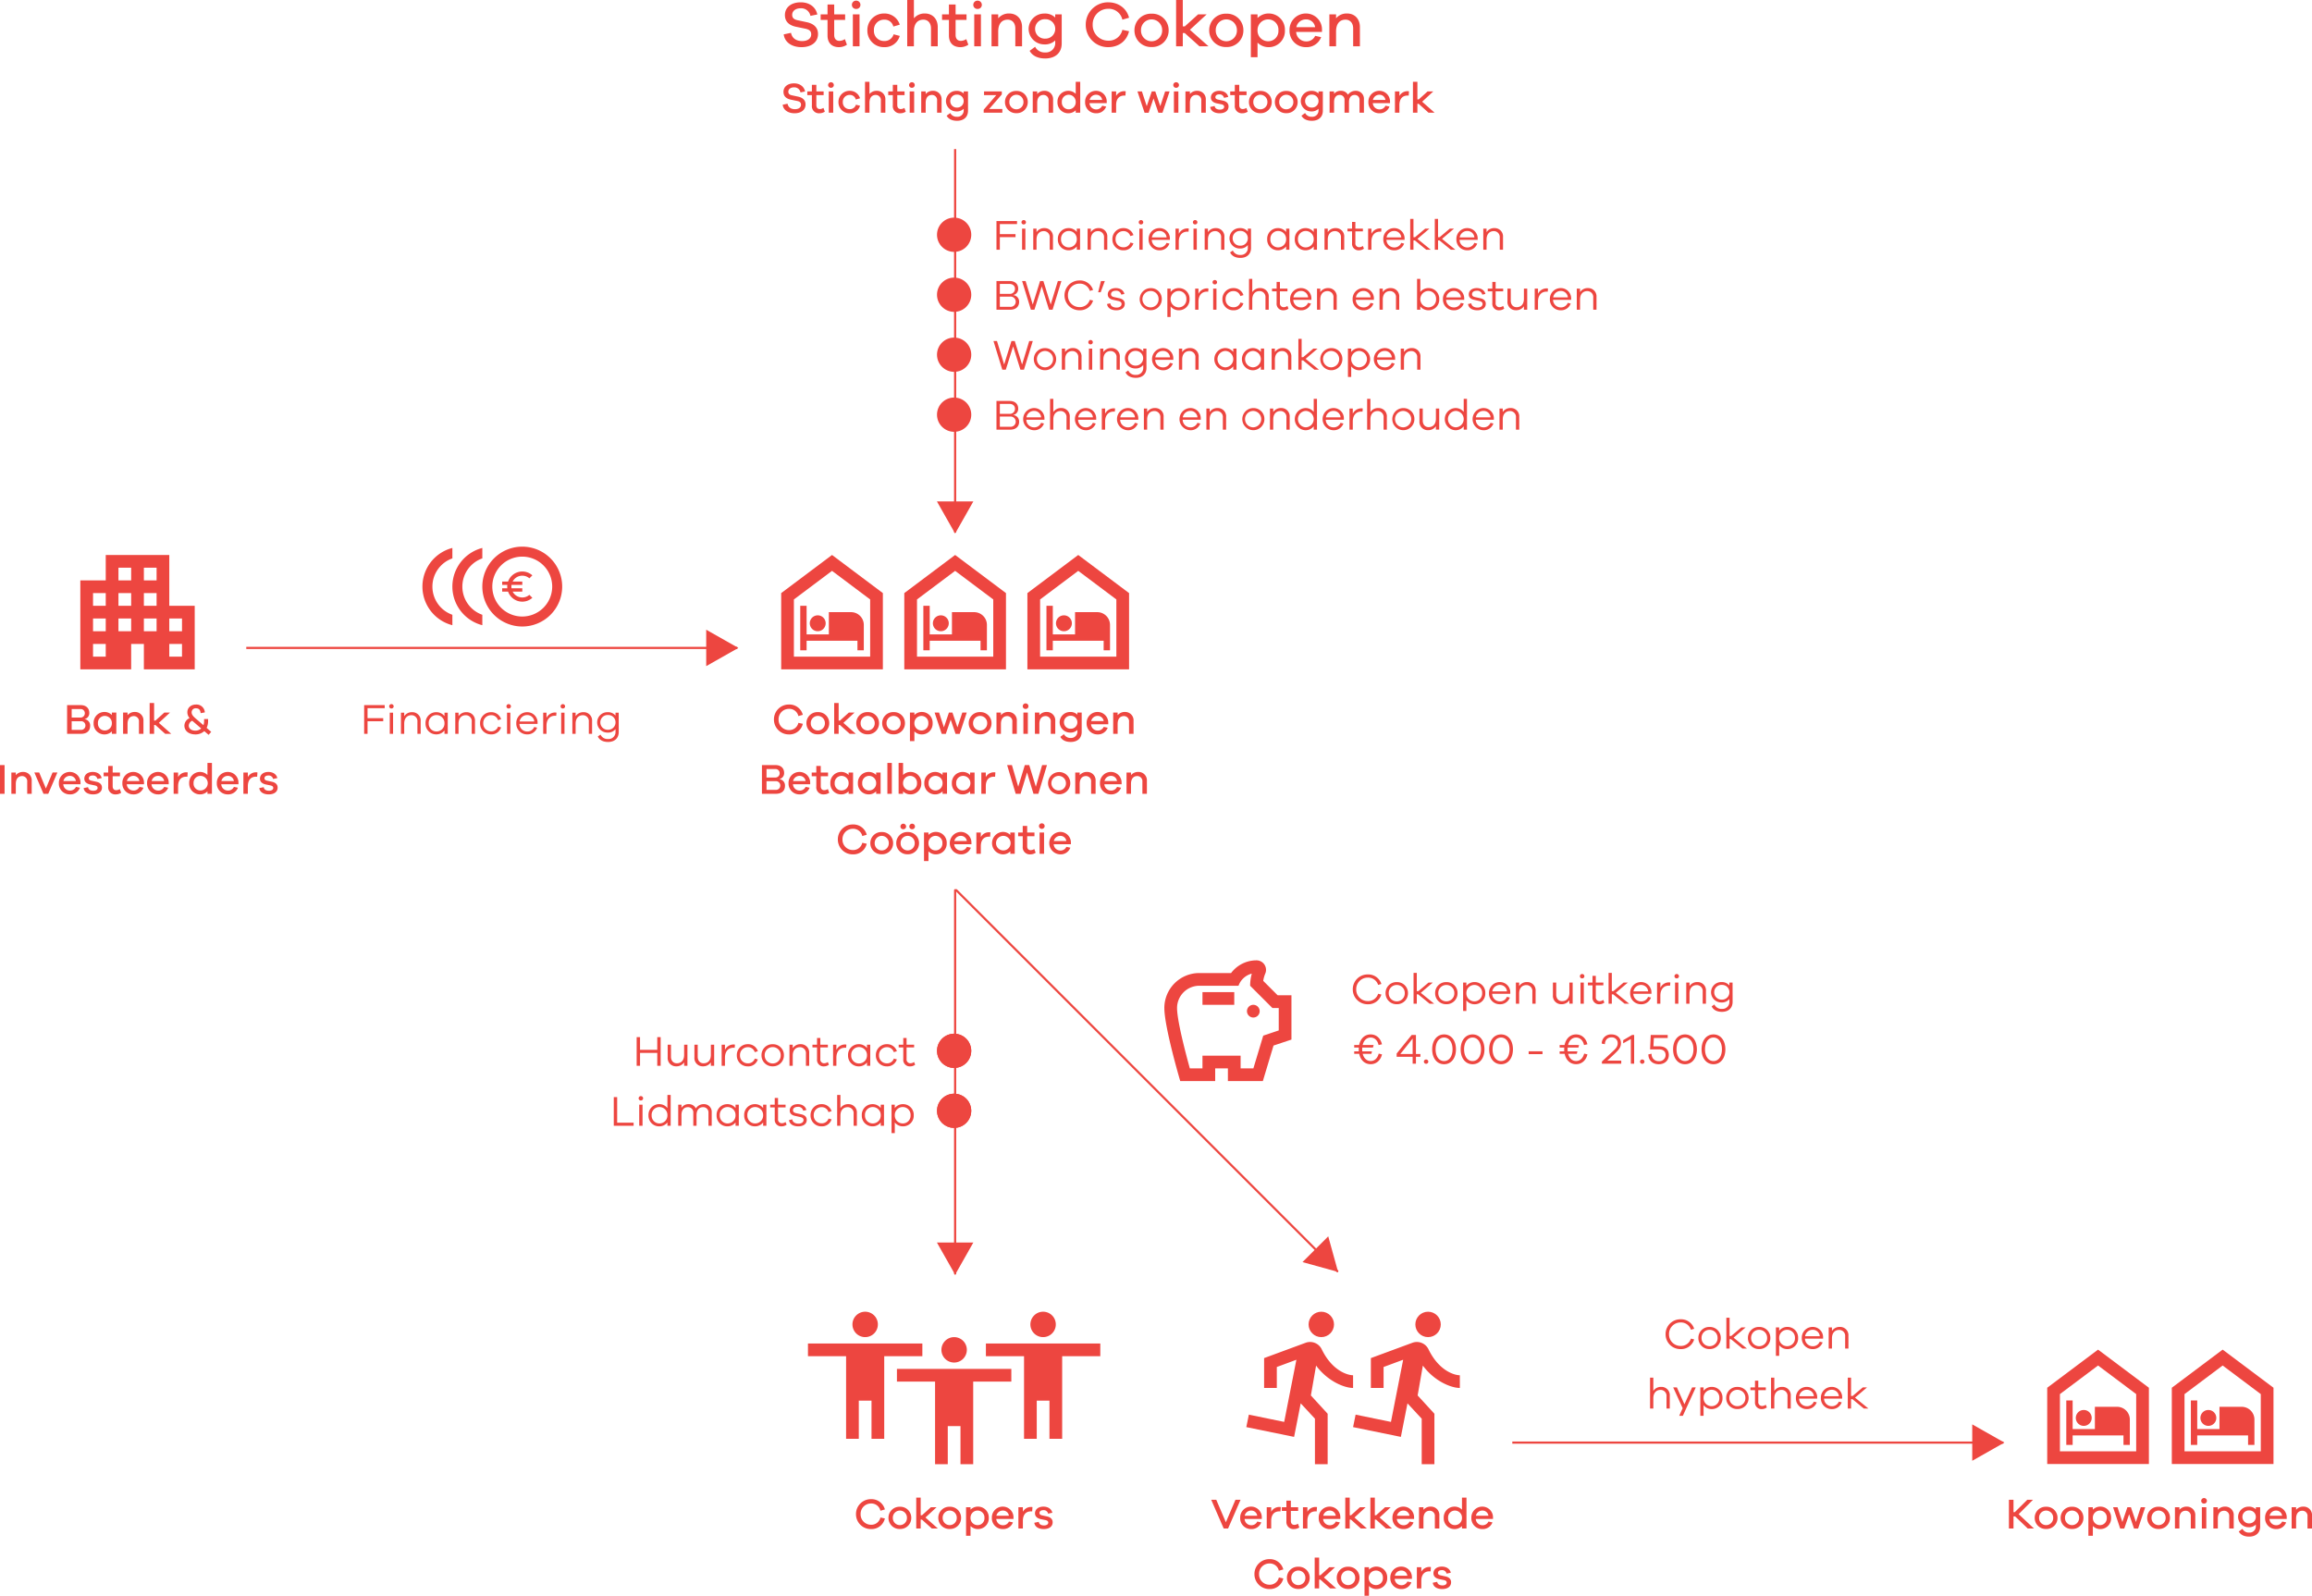 <?xml version="1.0" encoding="UTF-8"?> <svg xmlns="http://www.w3.org/2000/svg" width="1079.27" height="745" viewBox="0 0 1079.27 745"><g id="Group_112" data-name="Group 112" transform="translate(-2316.6 -5904.4)"><path id="Path_180" data-name="Path 180" d="M27.733,10.416l17.8,13.35v26.7H9.933v-26.7l17.8-13.35m0-7.416L4,20.8V56.4H51.466V20.8L27.733,3Zm8.9,26.7H26.25V40.082H15.866V26.733H12.9V47.5h2.967v-4.45H39.6V47.5h2.967V35.632A5.951,5.951,0,0,0,36.633,29.7ZM21.058,31.183a3.708,3.708,0,1,0,3.708,3.708A3.71,3.71,0,0,0,21.058,31.183Z" transform="translate(2677.267 6160.5)" fill="#ed4640"></path><g id="Group_106" data-name="Group 106"><path id="Path_201" data-name="Path 201" d="M27.733,10.416l17.8,13.35v26.7H9.933v-26.7l17.8-13.35m0-7.416L4,20.8V56.4H51.466V20.8L27.733,3Zm8.9,26.7H26.25V40.082H15.866V26.733H12.9V47.5h2.967v-4.45H39.6V47.5h2.967V35.632A5.951,5.951,0,0,0,36.633,29.7ZM21.058,31.183a3.708,3.708,0,1,0,3.708,3.708A3.71,3.71,0,0,0,21.058,31.183Z" transform="translate(3268.267 6531.5)" fill="#ed4640"></path><path id="Path_202" data-name="Path 202" d="M27.733,10.416l17.8,13.35v26.7H9.933v-26.7l17.8-13.35m0-7.416L4,20.8V56.4H51.466V20.8L27.733,3Zm8.9,26.7H26.25V40.082H15.866V26.733H12.9V47.5h2.967v-4.45H39.6V47.5h2.967V35.632A5.951,5.951,0,0,0,36.633,29.7ZM21.058,31.183a3.708,3.708,0,1,0,3.708,3.708A3.71,3.71,0,0,0,21.058,31.183Z" transform="translate(3326.428 6531.5)" fill="#ed4640"></path></g><path id="Path_199" data-name="Path 199" d="M27.733,10.416l17.8,13.35v26.7H9.933v-26.7l17.8-13.35m0-7.416L4,20.8V56.4H51.466V20.8L27.733,3Zm8.9,26.7H26.25V40.082H15.866V26.733H12.9V47.5h2.967v-4.45H39.6V47.5h2.967V35.632A5.951,5.951,0,0,0,36.633,29.7ZM21.058,31.183a3.708,3.708,0,1,0,3.708,3.708A3.71,3.71,0,0,0,21.058,31.183Z" transform="translate(2734.733 6160.5)" fill="#ed4640"></path><path id="Path_200" data-name="Path 200" d="M27.733,10.416l17.8,13.35v26.7H9.933v-26.7l17.8-13.35m0-7.416L4,20.8V56.4H51.466V20.8L27.733,3Zm8.9,26.7H26.25V40.082H15.866V26.733H12.9V47.5h2.967v-4.45H39.6V47.5h2.967V35.632A5.951,5.951,0,0,0,36.633,29.7ZM21.058,31.183a3.708,3.708,0,1,0,3.708,3.708A3.71,3.71,0,0,0,21.058,31.183Z" transform="translate(2792.199 6160.5)" fill="#ed4640"></path><g id="Group_86" data-name="Group 86" transform="translate(2860.132 6352.757)"><path id="Path_183" data-name="Path 183" d="M40.566,25.733A2.967,2.967,0,1,1,43.533,28.7,2.975,2.975,0,0,1,40.566,25.733ZM19.8,22.766H34.633V16.833H19.8Zm41.533-4.45V38.993l-8.366,2.789L47.983,58.365H31.666V52.432H25.733v5.933H9.417S2,33.268,2,24.249A16.307,16.307,0,0,1,18.316,7.933H33.149A14.818,14.818,0,0,1,45.016,2a4.444,4.444,0,0,1,4.45,4.45,4.155,4.155,0,0,1-.356,1.721,14.34,14.34,0,0,0-.949,3.412l6.734,6.734ZM55.4,24.249H52.432L42.049,13.866A21.4,21.4,0,0,1,42.821,8.2a8.947,8.947,0,0,0-6.2,5.666h-18.3A10.4,10.4,0,0,0,7.933,24.249c0,5.577,3.619,19.728,5.963,28.183h5.9V46.5H37.6v5.933h5.963l4.6-15.278L55.4,34.721Z" transform="translate(-2 -2)" fill="#ed4640"></path></g><g id="Group_103" data-name="Group 103" transform="translate(-206 794)"><g id="Group_88" data-name="Group 88" transform="translate(3104.393 5722.801)"><path id="Path_185" data-name="Path 185" d="M42.843,11.88a6.033,6.033,0,0,0-7.476-3.145L15.907,15.915V29.858H21.84v-9.79l9.137-3.382L25.281,45.7,8.787,42.317,7.6,48.132,29.909,52.7l3.085-15.664,6.645,7.179V65.457h5.933V41.9l-7.832-8.544,2.433-13.943c5.34,7.238,13.112,10.442,17.266,10.442V23.924C55.006,23.924,47.768,21.966,42.843,11.88Z" transform="translate(-7.6 5.742)" fill="#ed4640"></path><ellipse id="Ellipse_19" data-name="Ellipse 19" cx="5.933" cy="5.933" rx="5.933" ry="5.933" transform="translate(29.073 0)" fill="#ed4640"></ellipse></g><g id="Group_89" data-name="Group 89" transform="translate(3154.232 5722.801)"><path id="Path_185-2" data-name="Path 185" d="M42.843,11.88a6.033,6.033,0,0,0-7.476-3.145L15.907,15.915V29.858H21.84v-9.79l9.137-3.382L25.281,45.7,8.787,42.317,7.6,48.132,29.909,52.7l3.085-15.664,6.645,7.179V65.457h5.933V41.9l-7.832-8.544,2.433-13.943c5.34,7.238,13.112,10.442,17.266,10.442V23.924C55.006,23.924,47.768,21.966,42.843,11.88Z" transform="translate(-7.6 5.742)" fill="#ed4640"></path><ellipse id="Ellipse_19-2" data-name="Ellipse 19" cx="5.933" cy="5.933" rx="5.933" ry="5.933" transform="translate(29.073 0)" fill="#ed4640"></ellipse></g></g><g id="Group_102" data-name="Group 102" transform="translate(-253.395 794)"><path id="Path_189" data-name="Path 189" d="M29.7,2a5.933,5.933,0,1,1-5.933,5.933A5.951,5.951,0,0,1,29.7,2ZM56.4,22.766H38.6V61.332H32.666v-17.8H26.733v17.8H20.8V22.766H3V16.833H56.4Z" transform="translate(2985.695 5732.667)" fill="#ed4640"></path><path id="Path_190" data-name="Path 190" d="M29.7,2a5.933,5.933,0,1,1-5.933,5.933A5.951,5.951,0,0,1,29.7,2ZM56.4,22.766H38.6V61.332H32.666v-17.8H26.733v17.8H20.8V22.766H3V16.833H56.4Z" transform="translate(2944.162 5720.801)" fill="#ed4640"></path><path id="Path_191" data-name="Path 191" d="M29.7,2a5.933,5.933,0,1,1-5.933,5.933A5.951,5.951,0,0,1,29.7,2ZM56.4,22.766H38.6V61.332H32.666v-17.8H26.733v17.8H20.8V22.766H3V16.833H56.4Z" transform="translate(3027.228 5720.801)" fill="#ed4640"></path></g><g id="Group_94" data-name="Group 94" transform="translate(2415.097 6163.5)"><g id="Group_91" data-name="Group 91" transform="translate(-61)"><path id="Path_192" data-name="Path 192" d="M44.533,26.733V3H14.866V14.866H3V56.4H26.733V44.532h5.933V56.4H56.4V26.733ZM14.866,50.465H8.933V44.532h5.933Zm0-11.866H8.933V32.666h5.933Zm0-11.866H8.933V20.8h5.933ZM26.733,38.6H20.8V32.666h5.933Zm0-11.866H20.8V20.8h5.933Zm0-11.866H20.8V8.933h5.933ZM38.6,38.6H32.666V32.666H38.6Zm0-11.866H32.666V20.8H38.6Zm0-11.866H32.666V8.933H38.6Zm11.866,35.6H44.533V44.532h5.933Zm0-11.866H44.533V32.666h5.933Z" transform="translate(-3 -3)" fill="#ed4640"></path></g></g><g id="Group_96" data-name="Group 96" transform="translate(2513.793 6159.617)"><g id="Group_95" data-name="Group 95" transform="translate(0 0)"><path id="Path_194" data-name="Path 194" d="M25.641,4A18.641,18.641,0,1,0,44.282,22.641,18.636,18.636,0,0,0,25.641,4Zm0,32.621A13.981,13.981,0,1,1,39.621,22.641,13.992,13.992,0,0,1,25.641,36.621Z" transform="translate(20.961 -4)" fill="#ed4640"></path><path id="Path_195" data-name="Path 195" d="M5.66,22.295A13.959,13.959,0,0,1,14.981,9.13V4.26a18.623,18.623,0,0,0,0,36.07V35.46A13.959,13.959,0,0,1,5.66,22.295Z" transform="translate(12.981 -3.654)" fill="#ed4640"></path><path id="Path_198" data-name="Path 198" d="M5.66,22.295A13.959,13.959,0,0,1,14.981,9.13V4.26a18.623,18.623,0,0,0,0,36.07V35.46A13.959,13.959,0,0,1,5.66,22.295Z" transform="translate(-1 -3.654)" fill="#ed4640"></path><path id="Path_197" data-name="Path 197" d="M12.387,15.125a5.069,5.069,0,0,1-4.506-2.738h4.506V10.823H7.365a4.92,4.92,0,0,1,0-1.565h5.022V7.694H7.881A5.075,5.075,0,0,1,15.7,6.184L17.081,4.8A7.03,7.03,0,0,0,5.754,7.694H3V9.258H5.394a6.542,6.542,0,0,0,0,1.565H3v1.565H5.754a7.03,7.03,0,0,0,11.327,2.894L15.688,13.9A5.011,5.011,0,0,1,12.387,15.125Z" transform="translate(34.232 8.6)" fill="#ed4640"></path></g></g><path id="Path_228" data-name="Path 228" d="M6.26-13.68c-2.98,0-4.92,1.6-4.92,3.96,0,2.38,1.72,3.26,3.38,3.64l2.92.6c1.34.28,1.88.76,1.88,1.78,0,1.22-1.02,2.08-2.82,2.08S3.56-2.46,3.24-4.18L.96-3.7C1.3-1.1,3.66.28,6.5.28c3.08,0,5.14-1.58,5.14-4.1,0-2.1-1.44-3.22-3.44-3.66L5.3-8.1c-1.16-.24-1.7-.74-1.7-1.68,0-1.18,1.04-2.04,2.62-2.04A2.91,2.91,0,0,1,9.28-9.46l2.14-.44C10.94-12.2,8.98-13.68,6.26-13.68ZM20-2.22a3.261,3.261,0,0,1-1.68.54c-.98,0-1.64-.6-1.64-1.84V-8.2h3.4V-9.92h-3.4V-13H14.6v3.08H12.46V-8.2H14.6v4.82A3.3,3.3,0,0,0,18.18.28a4.442,4.442,0,0,0,2.46-.76ZM23.52-14.2a1.307,1.307,0,0,0-1.34,1.3,1.267,1.267,0,0,0,1.34,1.28,1.262,1.262,0,0,0,1.32-1.28A1.3,1.3,0,0,0,23.52-14.2ZM24.56,0V-9.92H22.48V0Zm7.68-1.64a3.109,3.109,0,0,1-3.2-3.32,3.142,3.142,0,0,1,3.2-3.32,2.757,2.757,0,0,1,2.84,2.14l2-.58a4.941,4.941,0,0,0-4.84-3.48A5.145,5.145,0,0,0,27-4.96,5.12,5.12,0,0,0,32.24.28a4.817,4.817,0,0,0,4.84-3.5l-1.92-.5A2.89,2.89,0,0,1,32.24-1.64ZM44.92-10.2a4.283,4.283,0,0,0-3.44,1.5v-5.7H39.4V0h2.08V-4.58c0-2.5,1.18-3.7,2.96-3.7a2.4,2.4,0,0,1,2.36,2.7V0h2.1V-6A3.893,3.893,0,0,0,44.92-10.2ZM57.78-2.22a3.261,3.261,0,0,1-1.68.54c-.98,0-1.64-.6-1.64-1.84V-8.2h3.4V-9.92h-3.4V-13H52.38v3.08H50.24V-8.2h2.14v4.82A3.3,3.3,0,0,0,55.96.28a4.442,4.442,0,0,0,2.46-.76ZM61.3-14.2a1.307,1.307,0,0,0-1.34,1.3,1.267,1.267,0,0,0,1.34,1.28,1.262,1.262,0,0,0,1.32-1.28A1.3,1.3,0,0,0,61.3-14.2ZM62.34,0V-9.92H60.26V0Zm8.82-10.2a4.283,4.283,0,0,0-3.44,1.5V-9.92H65.64V0h2.08V-4.58c0-2.5,1.18-3.7,2.96-3.7a2.4,2.4,0,0,1,2.36,2.7V0h2.1V-6A3.893,3.893,0,0,0,71.16-10.2Zm16.32.28H85.46v.98a4.519,4.519,0,0,0-3.42-1.24A4.834,4.834,0,0,0,77.18-5.4,4.869,4.869,0,0,0,82.04-.58a4.519,4.519,0,0,0,3.42-1.24v.64a2.9,2.9,0,0,1-3.12,3.1A3.3,3.3,0,0,1,79.2.16L77.5,1.42c.8,1.48,2.46,2.38,4.84,2.38,3.1,0,5.14-1.72,5.14-4.68Zm-5.1,7.54A3,3,0,0,1,79.2-5.4a2.984,2.984,0,0,1,3.18-3.02A2.992,2.992,0,0,1,85.46-5.4,3,3,0,0,1,82.38-2.38Zm21.12.66H97.36l5.9-6.8v-1.4h-8.3V-8.2h5.74L94.8-1.38V0h8.7Zm6.58-8.42a5.131,5.131,0,0,0-5.34,5.18,5.148,5.148,0,0,0,5.34,5.2,5.126,5.126,0,0,0,5.3-5.2A5.11,5.11,0,0,0,110.08-10.14Zm0,8.58a3.289,3.289,0,0,1-3.3-3.4,3.289,3.289,0,0,1,3.3-3.4,3.3,3.3,0,0,1,3.28,3.4A3.3,3.3,0,0,1,110.08-1.56Zm13.14-8.64a4.283,4.283,0,0,0-3.44,1.5V-9.92H117.7V0h2.08V-4.58c0-2.5,1.18-3.7,2.96-3.7a2.4,2.4,0,0,1,2.36,2.7V0h2.1V-6A3.893,3.893,0,0,0,123.22-10.2Zm16.64-4.2h-2.1v5.62a4.879,4.879,0,0,0-3.6-1.42,5.032,5.032,0,0,0-4.92,5.24A5.02,5.02,0,0,0,134.16.28a4.945,4.945,0,0,0,3.6-1.4V0h2.1ZM134.5-1.56a3.169,3.169,0,0,1-3.22-3.4,3.18,3.18,0,0,1,3.22-3.4,3.292,3.292,0,0,1,3.26,3.4A3.28,3.28,0,0,1,134.5-1.56Zm17.74-3.62a4.97,4.97,0,0,0-4.96-5.02,5.068,5.068,0,0,0-5.14,5.26A5.041,5.041,0,0,0,147.2.28a4.819,4.819,0,0,0,4.78-3.12l-1.86-.4a2.966,2.966,0,0,1-2.92,1.72,3.08,3.08,0,0,1-3-2.94h8.04Zm-4.96-3.18a2.766,2.766,0,0,1,2.82,2.42h-5.84A3.027,3.027,0,0,1,147.28-8.36Zm13.12-1.68a4.31,4.31,0,0,0-3.78,2.24V-9.92h-2.08V0h2.08V-3.5c0-2.72,1.24-4.48,3.76-4.48a5.43,5.43,0,0,1,.58.02l.14-2A2.155,2.155,0,0,0,160.4-10.04Zm21.18.12H179.5l-2.26,6.9-2.34-6.9h-1.64l-2.34,6.9-2.26-6.9h-2.08L169.9.04h1.9l2.28-6.68L176.36.04h1.9Zm3.06-4.28a1.307,1.307,0,0,0-1.34,1.3,1.267,1.267,0,0,0,1.34,1.28,1.262,1.262,0,0,0,1.32-1.28A1.3,1.3,0,0,0,184.64-14.2ZM185.68,0V-9.92H183.6V0Zm8.82-10.2a4.283,4.283,0,0,0-3.44,1.5V-9.92h-2.08V0h2.08V-4.58c0-2.5,1.18-3.7,2.96-3.7a2.4,2.4,0,0,1,2.36,2.7V0h2.1V-6A3.893,3.893,0,0,0,194.5-10.2Zm6.04,7.54c.26,2,2.16,2.94,4.38,2.94,2.48,0,4.18-1.12,4.18-3.2,0-1.4-.98-2.34-2.58-2.68l-2.36-.52c-.88-.2-1.2-.56-1.2-1.12,0-.7.54-1.3,1.76-1.3a2.056,2.056,0,0,1,2.26,1.62l1.98-.42c-.36-1.66-1.9-2.86-4.18-2.86-2.38,0-3.92,1.3-3.92,3.14,0,1.4.98,2.32,2.7,2.7l2.16.44c.92.2,1.34.58,1.34,1.18,0,.78-.76,1.32-1.96,1.32-1.3,0-2.34-.5-2.48-1.68Zm16.88.44a3.261,3.261,0,0,1-1.68.54c-.98,0-1.64-.6-1.64-1.84V-8.2h3.4V-9.92h-3.4V-13h-2.08v3.08h-2.14V-8.2h2.14v4.82A3.3,3.3,0,0,0,215.6.28a4.442,4.442,0,0,0,2.46-.76Zm6.54-7.92a5.131,5.131,0,0,0-5.34,5.18,5.148,5.148,0,0,0,5.34,5.2,5.126,5.126,0,0,0,5.3-5.2A5.11,5.11,0,0,0,223.96-10.14Zm0,8.58a3.289,3.289,0,0,1-3.3-3.4,3.289,3.289,0,0,1,3.3-3.4,3.3,3.3,0,0,1,3.28,3.4A3.3,3.3,0,0,1,223.96-1.56Zm12.1-8.58a5.131,5.131,0,0,0-5.34,5.18,5.148,5.148,0,0,0,5.34,5.2,5.126,5.126,0,0,0,5.3-5.2A5.11,5.11,0,0,0,236.06-10.14Zm0,8.58a3.289,3.289,0,0,1-3.3-3.4,3.289,3.289,0,0,1,3.3-3.4,3.3,3.3,0,0,1,3.28,3.4A3.3,3.3,0,0,1,236.06-1.56Zm17.06-8.36H251.1v.98a4.519,4.519,0,0,0-3.42-1.24,4.834,4.834,0,0,0-4.86,4.78,4.869,4.869,0,0,0,4.86,4.82,4.519,4.519,0,0,0,3.42-1.24v.64a2.9,2.9,0,0,1-3.12,3.1A3.3,3.3,0,0,1,244.84.16l-1.7,1.26c.8,1.48,2.46,2.38,4.84,2.38,3.1,0,5.14-1.72,5.14-4.68Zm-5.1,7.54a3,3,0,0,1-3.18-3.02,2.984,2.984,0,0,1,3.18-3.02A2.992,2.992,0,0,1,251.1-5.4,3,3,0,0,1,248.02-2.38Zm20.52-7.82a4.369,4.369,0,0,0-3.7,1.82,3.659,3.659,0,0,0-3.3-1.82,3.892,3.892,0,0,0-3.18,1.4V-9.92h-2.08V0h2.08V-4.92c0-2.22,1.04-3.36,2.64-3.36a2.2,2.2,0,0,1,2.24,2.38V0h2.08V-4.92c0-2.22,1.06-3.36,2.68-3.36a2.2,2.2,0,0,1,2.24,2.38V0h2.06V-6.32A3.711,3.711,0,0,0,268.54-10.2Zm15.94,5.02a4.97,4.97,0,0,0-4.96-5.02,5.068,5.068,0,0,0-5.14,5.26A5.041,5.041,0,0,0,279.44.28a4.819,4.819,0,0,0,4.78-3.12l-1.86-.4a2.966,2.966,0,0,1-2.92,1.72,3.08,3.08,0,0,1-3-2.94h8.04Zm-4.96-3.18a2.766,2.766,0,0,1,2.82,2.42H276.5A3.027,3.027,0,0,1,279.52-8.36Zm13.12-1.68a4.31,4.31,0,0,0-3.78,2.24V-9.92h-2.08V0h2.08V-3.5c0-2.72,1.24-4.48,3.76-4.48a5.43,5.43,0,0,1,.58.02l.14-2A2.156,2.156,0,0,0,292.64-10.04ZM305.26,0l-5.78-5.12,5.2-4.8h-2.66l-4.14,3.74h-.62V-14.4h-2.08V0h2.08V-4.12h.6L302.44,0Z" transform="translate(2681 5957)" fill="#ed4640"></path><path id="Path_230" data-name="Path 230" d="M-24.84-6.9a2.787,2.787,0,0,0,2.12-2.88c0-2.16-1.52-3.62-3.98-3.62h-6.38V0h6.52c2.84,0,4.24-1.52,4.24-3.68a2.944,2.944,0,0,0-2.52-3.14Zm-6.1-4.66h4.02a1.924,1.924,0,0,1,2.12,1.9A1.985,1.985,0,0,1-26.94-7.6h-4Zm0,9.72V-5.88h4.22a1.99,1.99,0,0,1,2.2,2,2,2,0,0,1-2.26,2.04ZM-10.1-9.92h-2.08v1.14a4.846,4.846,0,0,0-3.6-1.42A5.02,5.02,0,0,0-20.7-4.96,5.008,5.008,0,0,0-15.78.28a4.846,4.846,0,0,0,3.6-1.42V0h2.08Zm-5.34,8.36a3.173,3.173,0,0,1-3.24-3.4,3.184,3.184,0,0,1,3.24-3.4,3.3,3.3,0,0,1,3.26,3.4A3.292,3.292,0,0,1-15.44-1.56ZM-1.42-10.2A4.283,4.283,0,0,0-4.86-8.7V-9.92H-6.94V0h2.08V-4.58c0-2.5,1.18-3.7,2.96-3.7A2.4,2.4,0,0,1,.46-5.58V0h2.1V-6A3.893,3.893,0,0,0-1.42-10.2ZM15.54,0,9.76-5.12l5.2-4.8H12.3L8.16-6.18H7.54V-14.4H5.46V0H7.54V-4.12h.6L12.72,0ZM32.98.48,34.2-.92,32.06-2.76a7.318,7.318,0,0,0,.68-3.18V-6.9H30.88v.96a5.474,5.474,0,0,1-.32,1.9L27.4-6.76c-1.7-1.42-2.34-2.2-2.34-3.28a1.857,1.857,0,0,1,2.06-1.88c1.18,0,2,.62,2.14,2.28L31.22-10a3.9,3.9,0,0,0-4.1-3.68c-2.32,0-4.06,1.46-4.06,3.6A4.093,4.093,0,0,0,24.1-7.34a3.941,3.941,0,0,0-2.42,3.5c0,2.48,2.06,4.12,5.14,4.12a6.034,6.034,0,0,0,4.14-1.54ZM26.82-1.48c-1.86,0-3.1-.94-3.1-2.36A2.6,2.6,0,0,1,25.34-6.1l.42.36L29.52-2.5A4.061,4.061,0,0,1,26.82-1.48ZM-62.26,28V14.6H-64.4V28Zm8.68-10.2a4.283,4.283,0,0,0-3.44,1.5V18.08H-59.1V28h2.08V23.42c0-2.5,1.18-3.7,2.96-3.7a2.4,2.4,0,0,1,2.36,2.7V28h2.1V22A3.893,3.893,0,0,0-53.58,17.8Zm15.98.26h-2.26l-3.12,7.46-3.12-7.46h-2.26L-44.1,28h2.22Zm10.78,4.76a4.97,4.97,0,0,0-4.96-5.02,5.068,5.068,0,0,0-5.14,5.26,5.041,5.041,0,0,0,5.06,5.22,4.819,4.819,0,0,0,4.78-3.12l-1.86-.4a2.966,2.966,0,0,1-2.92,1.72,3.08,3.08,0,0,1-3-2.94h8.04Zm-4.96-3.18a2.766,2.766,0,0,1,2.82,2.42H-34.8A3.027,3.027,0,0,1-31.78,19.64Zm6.42,5.7c.26,2,2.16,2.94,4.38,2.94,2.48,0,4.18-1.12,4.18-3.2,0-1.4-.98-2.34-2.58-2.68l-2.36-.52c-.88-.2-1.2-.56-1.2-1.12,0-.7.54-1.3,1.76-1.3a2.056,2.056,0,0,1,2.26,1.62l1.98-.42c-.36-1.66-1.9-2.86-4.18-2.86-2.38,0-3.92,1.3-3.92,3.14,0,1.4.98,2.32,2.7,2.7l2.16.44c.92.2,1.34.58,1.34,1.18,0,.78-.76,1.32-1.96,1.32-1.3,0-2.34-.5-2.48-1.68Zm16.88.44a3.261,3.261,0,0,1-1.68.54c-.98,0-1.64-.6-1.64-1.84V19.8h3.4V18.08h-3.4V15h-2.08v3.08h-2.14V19.8h2.14v4.82a3.3,3.3,0,0,0,3.58,3.66,4.442,4.442,0,0,0,2.46-.76Zm11.3-2.96A4.97,4.97,0,0,0-2.14,17.8a5.068,5.068,0,0,0-5.14,5.26,5.041,5.041,0,0,0,5.06,5.22,4.819,4.819,0,0,0,4.78-3.12L.7,24.76a2.966,2.966,0,0,1-2.92,1.72,3.08,3.08,0,0,1-3-2.94H2.82Zm-4.96-3.18A2.766,2.766,0,0,1,.68,22.06H-5.16A3.027,3.027,0,0,1-2.14,19.64Zm16.5,3.18A4.97,4.97,0,0,0,9.4,17.8a5.068,5.068,0,0,0-5.14,5.26,5.041,5.041,0,0,0,5.06,5.22,4.819,4.819,0,0,0,4.78-3.12l-1.86-.4a2.966,2.966,0,0,1-2.92,1.72,3.08,3.08,0,0,1-3-2.94h8.04ZM9.4,19.64a2.766,2.766,0,0,1,2.82,2.42H6.38A3.027,3.027,0,0,1,9.4,19.64Zm13.12-1.68a4.31,4.31,0,0,0-3.78,2.24V18.08H16.66V28h2.08V24.5c0-2.72,1.24-4.48,3.76-4.48a5.43,5.43,0,0,1,.58.02l.14-2A2.155,2.155,0,0,0,22.52,17.96ZM34.54,13.6h-2.1v5.62a4.878,4.878,0,0,0-3.6-1.42,5.032,5.032,0,0,0-4.92,5.24,5.02,5.02,0,0,0,4.92,5.24,4.945,4.945,0,0,0,3.6-1.4V28h2.1ZM29.18,26.44a3.169,3.169,0,0,1-3.22-3.4,3.18,3.18,0,0,1,3.22-3.4,3.4,3.4,0,0,1,0,6.8Zm17.74-3.62a4.97,4.97,0,0,0-4.96-5.02,5.068,5.068,0,0,0-5.14,5.26,5.041,5.041,0,0,0,5.06,5.22,4.819,4.819,0,0,0,4.78-3.12l-1.86-.4a2.966,2.966,0,0,1-2.92,1.72,3.08,3.08,0,0,1-3-2.94h8.04Zm-4.96-3.18a2.766,2.766,0,0,1,2.82,2.42H38.94A3.027,3.027,0,0,1,41.96,19.64Zm13.12-1.68A4.31,4.31,0,0,0,51.3,20.2V18.08H49.22V28H51.3V24.5c0-2.72,1.24-4.48,3.76-4.48a5.43,5.43,0,0,1,.58.02l.14-2A2.155,2.155,0,0,0,55.08,17.96Zm1.56,7.38c.26,2,2.16,2.94,4.38,2.94,2.48,0,4.18-1.12,4.18-3.2,0-1.4-.98-2.34-2.58-2.68l-2.36-.52c-.88-.2-1.2-.56-1.2-1.12,0-.7.54-1.3,1.76-1.3a2.056,2.056,0,0,1,2.26,1.62l1.98-.42c-.36-1.66-1.9-2.86-4.18-2.86-2.38,0-3.92,1.3-3.92,3.14,0,1.4.98,2.32,2.7,2.7l2.16.44c.92.2,1.34.58,1.34,1.18,0,.78-.76,1.32-1.96,1.32-1.3,0-2.34-.5-2.48-1.68Z" transform="translate(2381 6247)" fill="#ed4640"></path><path id="Path_232" data-name="Path 232" d="M-77.13-1.74A4.818,4.818,0,0,1-81.95-6.7a4.818,4.818,0,0,1,4.82-4.96,4.319,4.319,0,0,1,4.42,3.38l2.08-.6a6.43,6.43,0,0,0-6.5-4.8A6.923,6.923,0,0,0-84.11-6.7,6.911,6.911,0,0,0-77.13.28a6.364,6.364,0,0,0,6.5-4.96l-2.08-.44A4.319,4.319,0,0,1-77.13-1.74Zm13.52-8.4a5.131,5.131,0,0,0-5.34,5.18A5.148,5.148,0,0,0-63.61.24a5.126,5.126,0,0,0,5.3-5.2A5.11,5.11,0,0,0-63.61-10.14Zm0,8.58a3.289,3.289,0,0,1-3.3-3.4,3.289,3.289,0,0,1,3.3-3.4,3.3,3.3,0,0,1,3.28,3.4A3.3,3.3,0,0,1-63.61-1.56ZM-45.91,0l-5.78-5.12,5.2-4.8h-2.66l-4.14,3.74h-.62V-14.4h-2.08V0h2.08V-4.12h.6L-48.73,0Zm5.56-10.14a5.131,5.131,0,0,0-5.34,5.18A5.148,5.148,0,0,0-40.35.24a5.126,5.126,0,0,0,5.3-5.2A5.11,5.11,0,0,0-40.35-10.14Zm0,8.58a3.289,3.289,0,0,1-3.3-3.4,3.289,3.289,0,0,1,3.3-3.4,3.3,3.3,0,0,1,3.28,3.4A3.3,3.3,0,0,1-40.35-1.56Zm12.1-8.58a5.131,5.131,0,0,0-5.34,5.18A5.148,5.148,0,0,0-28.25.24a5.126,5.126,0,0,0,5.3-5.2A5.11,5.11,0,0,0-28.25-10.14Zm0,8.58a3.289,3.289,0,0,1-3.3-3.4,3.289,3.289,0,0,1,3.3-3.4,3.3,3.3,0,0,1,3.28,3.4A3.3,3.3,0,0,1-28.25-1.56Zm13.3-8.64a4.846,4.846,0,0,0-3.6,1.42V-9.92h-2.08V3.4h2.08V-1.14A4.846,4.846,0,0,0-14.95.28a5.008,5.008,0,0,0,4.92-5.24A5.02,5.02,0,0,0-14.95-10.2Zm-.34,8.64a3.292,3.292,0,0,1-3.26-3.4,3.3,3.3,0,0,1,3.26-3.4,3.184,3.184,0,0,1,3.24,3.4A3.173,3.173,0,0,1-15.29-1.56ZM5.89-9.92H3.81L1.55-3.02-.79-9.92H-2.43l-2.34,6.9-2.26-6.9H-9.11L-5.79.04h1.9l2.28-6.68L.67.04h1.9Zm6.26-.22A5.131,5.131,0,0,0,6.81-4.96,5.148,5.148,0,0,0,12.15.24a5.126,5.126,0,0,0,5.3-5.2A5.11,5.11,0,0,0,12.15-10.14Zm0,8.58a3.289,3.289,0,0,1-3.3-3.4,3.289,3.289,0,0,1,3.3-3.4,3.3,3.3,0,0,1,3.28,3.4A3.3,3.3,0,0,1,12.15-1.56ZM25.29-10.2a4.283,4.283,0,0,0-3.44,1.5V-9.92H19.77V0h2.08V-4.58c0-2.5,1.18-3.7,2.96-3.7a2.4,2.4,0,0,1,2.36,2.7V0h2.1V-6A3.893,3.893,0,0,0,25.29-10.2Zm8.08-4a1.307,1.307,0,0,0-1.34,1.3,1.267,1.267,0,0,0,1.34,1.28,1.262,1.262,0,0,0,1.32-1.28A1.3,1.3,0,0,0,33.37-14.2ZM34.41,0V-9.92H32.33V0Zm8.82-10.2a4.283,4.283,0,0,0-3.44,1.5V-9.92H37.71V0h2.08V-4.58c0-2.5,1.18-3.7,2.96-3.7a2.4,2.4,0,0,1,2.36,2.7V0h2.1V-6A3.893,3.893,0,0,0,43.23-10.2Zm16.32.28H57.53v.98a4.519,4.519,0,0,0-3.42-1.24A4.834,4.834,0,0,0,49.25-5.4,4.869,4.869,0,0,0,54.11-.58a4.519,4.519,0,0,0,3.42-1.24v.64a2.9,2.9,0,0,1-3.12,3.1A3.3,3.3,0,0,1,51.27.16l-1.7,1.26c.8,1.48,2.46,2.38,4.84,2.38,3.1,0,5.14-1.72,5.14-4.68Zm-5.1,7.54A3,3,0,0,1,51.27-5.4a2.984,2.984,0,0,1,3.18-3.02A2.992,2.992,0,0,1,57.53-5.4,3,3,0,0,1,54.45-2.38Zm17.5-2.8a4.97,4.97,0,0,0-4.96-5.02,5.068,5.068,0,0,0-5.14,5.26A5.041,5.041,0,0,0,66.91.28a4.819,4.819,0,0,0,4.78-3.12l-1.86-.4a2.966,2.966,0,0,1-2.92,1.72,3.08,3.08,0,0,1-3-2.94h8.04ZM66.99-8.36a2.766,2.766,0,0,1,2.82,2.42H63.97A3.027,3.027,0,0,1,66.99-8.36ZM79.77-10.2a4.283,4.283,0,0,0-3.44,1.5V-9.92H74.25V0h2.08V-4.58c0-2.5,1.18-3.7,2.96-3.7a2.4,2.4,0,0,1,2.36,2.7V0h2.1V-6A3.893,3.893,0,0,0,79.77-10.2ZM-81.48,21.1a2.787,2.787,0,0,0,2.12-2.88c0-2.16-1.52-3.62-3.98-3.62h-6.38V28h6.52c2.84,0,4.24-1.52,4.24-3.68a2.944,2.944,0,0,0-2.52-3.14Zm-6.1-4.66h4.02a1.924,1.924,0,0,1,2.12,1.9,1.985,1.985,0,0,1-2.14,2.06h-4Zm0,9.72V22.12h4.22a1.99,1.99,0,0,1,2.2,2,2,2,0,0,1-2.26,2.04Zm20.38-3.34a4.97,4.97,0,0,0-4.96-5.02,5.068,5.068,0,0,0-5.14,5.26,5.041,5.041,0,0,0,5.06,5.22,4.819,4.819,0,0,0,4.78-3.12l-1.86-.4a2.966,2.966,0,0,1-2.92,1.72,3.08,3.08,0,0,1-3-2.94h8.04Zm-4.96-3.18a2.766,2.766,0,0,1,2.82,2.42h-5.84A3.027,3.027,0,0,1-72.16,19.64Zm13.22,6.14a3.261,3.261,0,0,1-1.68.54c-.98,0-1.64-.6-1.64-1.84V19.8h3.4V18.08h-3.4V15h-2.08v3.08h-2.14V19.8h2.14v4.82a3.3,3.3,0,0,0,3.58,3.66,4.442,4.442,0,0,0,2.46-.76Zm11.76-7.7h-2.08v1.14a4.846,4.846,0,0,0-3.6-1.42,5.02,5.02,0,0,0-4.92,5.24,5.008,5.008,0,0,0,4.92,5.24,4.846,4.846,0,0,0,3.6-1.42V28h2.08Zm-5.34,8.36a3.173,3.173,0,0,1-3.24-3.4,3.184,3.184,0,0,1,3.24-3.4,3.3,3.3,0,0,1,3.26,3.4A3.292,3.292,0,0,1-52.52,26.44Zm18.2-8.36H-36.4v1.14A4.846,4.846,0,0,0-40,17.8a5.02,5.02,0,0,0-4.92,5.24A5.008,5.008,0,0,0-40,28.28a4.846,4.846,0,0,0,3.6-1.42V28h2.08Zm-5.34,8.36a3.173,3.173,0,0,1-3.24-3.4,3.184,3.184,0,0,1,3.24-3.4,3.3,3.3,0,0,1,3.26,3.4A3.292,3.292,0,0,1-39.66,26.44ZM-29.08,28V13.6h-2.08V28Zm8.84-10.2a4.846,4.846,0,0,0-3.6,1.42V13.6h-2.08V28h2.08V26.86a4.846,4.846,0,0,0,3.6,1.42,5.008,5.008,0,0,0,4.92-5.24A5.02,5.02,0,0,0-20.24,17.8Zm-.34,8.64a3.292,3.292,0,0,1-3.26-3.4,3.3,3.3,0,0,1,3.26-3.4,3.184,3.184,0,0,1,3.24,3.4A3.173,3.173,0,0,1-20.58,26.44Zm17.26-8.36H-5.4v1.14A4.846,4.846,0,0,0-9,17.8a5.02,5.02,0,0,0-4.92,5.24A5.008,5.008,0,0,0-9,28.28a4.846,4.846,0,0,0,3.6-1.42V28h2.08Zm-5.34,8.36a3.173,3.173,0,0,1-3.24-3.4,3.184,3.184,0,0,1,3.24-3.4,3.3,3.3,0,0,1,3.26,3.4A3.292,3.292,0,0,1-8.66,26.44Zm18.2-8.36H7.46v1.14a4.846,4.846,0,0,0-3.6-1.42,5.02,5.02,0,0,0-4.92,5.24,5.008,5.008,0,0,0,4.92,5.24,4.846,4.846,0,0,0,3.6-1.42V28H9.54ZM4.2,26.44a3.173,3.173,0,0,1-3.24-3.4,3.184,3.184,0,0,1,3.24-3.4,3.4,3.4,0,0,1,0,6.8Zm14.36-8.48a4.31,4.31,0,0,0-3.78,2.24V18.08H12.7V28h2.08V24.5c0-2.72,1.24-4.48,3.76-4.48a5.43,5.43,0,0,1,.58.02l.14-2A2.155,2.155,0,0,0,18.56,17.96ZM43.34,14.6H41.08L38.14,24.7,35.06,14.6H33L29.92,24.7,26.98,14.6H24.74l4,13.4h2.28l3.02-9.96,3,9.96h2.28Zm5.58,3.26a5.191,5.191,0,1,0,5.3,5.18A5.131,5.131,0,0,0,48.92,17.86Zm0,8.58a3.4,3.4,0,1,1,3.28-3.4A3.289,3.289,0,0,1,48.92,26.44ZM62.06,17.8a4.283,4.283,0,0,0-3.44,1.5V18.08H56.54V28h2.08V23.42c0-2.5,1.18-3.7,2.96-3.7a2.4,2.4,0,0,1,2.36,2.7V28h2.1V22A3.893,3.893,0,0,0,62.06,17.8Zm16.12,5.02a4.97,4.97,0,0,0-4.96-5.02,5.068,5.068,0,0,0-5.14,5.26,5.041,5.041,0,0,0,5.06,5.22,4.819,4.819,0,0,0,4.78-3.12l-1.86-.4a2.966,2.966,0,0,1-2.92,1.72,3.08,3.08,0,0,1-3-2.94h8.04Zm-4.96-3.18a2.766,2.766,0,0,1,2.82,2.42H70.2A3.027,3.027,0,0,1,73.22,19.64ZM86,17.8a4.283,4.283,0,0,0-3.44,1.5V18.08H80.48V28h2.08V23.42c0-2.5,1.18-3.7,2.96-3.7a2.4,2.4,0,0,1,2.36,2.7V28h2.1V22A3.893,3.893,0,0,0,86,17.8ZM-47.3,54.26a4.818,4.818,0,0,1-4.82-4.96,4.818,4.818,0,0,1,4.82-4.96,4.319,4.319,0,0,1,4.42,3.38l2.08-.6a6.43,6.43,0,0,0-6.5-4.8,6.923,6.923,0,0,0-6.98,6.98,6.911,6.911,0,0,0,6.98,6.98,6.364,6.364,0,0,0,6.5-4.96l-2.08-.44A4.319,4.319,0,0,1-47.3,54.26Zm13.52-8.4a5.131,5.131,0,0,0-5.34,5.18,5.148,5.148,0,0,0,5.34,5.2,5.126,5.126,0,0,0,5.3-5.2A5.11,5.11,0,0,0-33.78,45.86Zm0,8.58a3.289,3.289,0,0,1-3.3-3.4,3.289,3.289,0,0,1,3.3-3.4,3.3,3.3,0,0,1,3.28,3.4A3.3,3.3,0,0,1-33.78,54.44Zm10.04-9.9a1.262,1.262,0,0,0,1.32-1.28,1.314,1.314,0,0,0-1.32-1.3,1.314,1.314,0,0,0-1.32,1.3A1.262,1.262,0,0,0-23.74,44.54Zm4.14,0a1.262,1.262,0,0,0,1.32-1.28,1.314,1.314,0,0,0-1.32-1.3,1.314,1.314,0,0,0-1.32,1.3A1.262,1.262,0,0,0-19.6,44.54Zm-2.08,1.32a5.131,5.131,0,0,0-5.34,5.18,5.148,5.148,0,0,0,5.34,5.2,5.126,5.126,0,0,0,5.3-5.2A5.11,5.11,0,0,0-21.68,45.86Zm0,8.58a3.289,3.289,0,0,1-3.3-3.4,3.289,3.289,0,0,1,3.3-3.4,3.3,3.3,0,0,1,3.28,3.4A3.3,3.3,0,0,1-21.68,54.44Zm13.3-8.64a4.846,4.846,0,0,0-3.6,1.42V46.08h-2.08V59.4h2.08V54.86a4.846,4.846,0,0,0,3.6,1.42,5.008,5.008,0,0,0,4.92-5.24A5.02,5.02,0,0,0-8.38,45.8Zm-.34,8.64a3.292,3.292,0,0,1-3.26-3.4,3.3,3.3,0,0,1,3.26-3.4,3.184,3.184,0,0,1,3.24,3.4A3.173,3.173,0,0,1-8.72,54.44Zm16.8-3.62A4.97,4.97,0,0,0,3.12,45.8a5.242,5.242,0,0,0-.08,10.48,4.819,4.819,0,0,0,4.78-3.12l-1.86-.4a2.966,2.966,0,0,1-2.92,1.72,3.08,3.08,0,0,1-3-2.94H8.08ZM3.12,47.64a2.766,2.766,0,0,1,2.82,2.42H.1A3.027,3.027,0,0,1,3.12,47.64Zm13.12-1.68a4.31,4.31,0,0,0-3.78,2.24V46.08H10.38V56h2.08V52.5c0-2.72,1.24-4.48,3.76-4.48a5.43,5.43,0,0,1,.58.02l.14-2A2.155,2.155,0,0,0,16.24,45.96Zm12.06.12H26.22v1.14a4.846,4.846,0,0,0-3.6-1.42,5.25,5.25,0,0,0,0,10.48,4.846,4.846,0,0,0,3.6-1.42V56H28.3Zm-5.34,8.36a3.4,3.4,0,0,1,0-6.8,3.4,3.4,0,0,1,0,6.8Zm14.46-.66a3.261,3.261,0,0,1-1.68.54c-.98,0-1.64-.6-1.64-1.84V47.8h3.4V46.08H34.1V43H32.02v3.08H29.88V47.8h2.14v4.82a3.3,3.3,0,0,0,3.58,3.66,4.442,4.442,0,0,0,2.46-.76ZM40.94,41.8a1.307,1.307,0,0,0-1.34,1.3,1.331,1.331,0,0,0,2.66,0A1.3,1.3,0,0,0,40.94,41.8ZM41.98,56V46.08H39.9V56Zm12.54-5.18a4.97,4.97,0,0,0-4.96-5.02,5.242,5.242,0,0,0-.08,10.48,4.819,4.819,0,0,0,4.78-3.12l-1.86-.4a2.966,2.966,0,0,1-2.92,1.72,3.08,3.08,0,0,1-3-2.94h8.04Zm-4.96-3.18a2.766,2.766,0,0,1,2.82,2.42H46.54A3.027,3.027,0,0,1,49.56,47.64Z" transform="translate(2762 6247)" fill="#ed4640"></path><path id="Path_238" data-name="Path 238" d="M-58.93,0l-7.14-6.68,6.7-6.72h-2.66l-5.86,5.8h-.58v-5.8h-2.14V0h2.14V-5.64h.74L-61.83,0Zm5.7-10.14a5.131,5.131,0,0,0-5.34,5.18A5.148,5.148,0,0,0-53.23.24a5.126,5.126,0,0,0,5.3-5.2A5.11,5.11,0,0,0-53.23-10.14Zm0,8.58a3.289,3.289,0,0,1-3.3-3.4,3.289,3.289,0,0,1,3.3-3.4,3.3,3.3,0,0,1,3.28,3.4A3.3,3.3,0,0,1-53.23-1.56Zm12.1-8.58a5.131,5.131,0,0,0-5.34,5.18A5.148,5.148,0,0,0-41.13.24a5.126,5.126,0,0,0,5.3-5.2A5.11,5.11,0,0,0-41.13-10.14Zm0,8.58a3.289,3.289,0,0,1-3.3-3.4,3.289,3.289,0,0,1,3.3-3.4,3.3,3.3,0,0,1,3.28,3.4A3.3,3.3,0,0,1-41.13-1.56Zm13.3-8.64a4.846,4.846,0,0,0-3.6,1.42V-9.92h-2.08V3.4h2.08V-1.14A4.846,4.846,0,0,0-27.83.28a5.008,5.008,0,0,0,4.92-5.24A5.02,5.02,0,0,0-27.83-10.2Zm-.34,8.64a3.292,3.292,0,0,1-3.26-3.4,3.3,3.3,0,0,1,3.26-3.4,3.184,3.184,0,0,1,3.24,3.4A3.173,3.173,0,0,1-28.17-1.56ZM-6.99-9.92H-9.07l-2.26,6.9-2.34-6.9h-1.64l-2.34,6.9-2.26-6.9h-2.08L-18.67.04h1.9l2.28-6.68L-12.21.04h1.9Zm6.26-.22A5.131,5.131,0,0,0-6.07-4.96,5.148,5.148,0,0,0-.73.24a5.126,5.126,0,0,0,5.3-5.2A5.11,5.11,0,0,0-.73-10.14Zm0,8.58a3.289,3.289,0,0,1-3.3-3.4,3.289,3.289,0,0,1,3.3-3.4,3.3,3.3,0,0,1,3.28,3.4A3.3,3.3,0,0,1-.73-1.56ZM12.41-10.2A4.283,4.283,0,0,0,8.97-8.7V-9.92H6.89V0H8.97V-4.58c0-2.5,1.18-3.7,2.96-3.7a2.4,2.4,0,0,1,2.36,2.7V0h2.1V-6A3.893,3.893,0,0,0,12.41-10.2Zm8.08-4a1.307,1.307,0,0,0-1.34,1.3,1.267,1.267,0,0,0,1.34,1.28,1.262,1.262,0,0,0,1.32-1.28A1.3,1.3,0,0,0,20.49-14.2ZM21.53,0V-9.92H19.45V0Zm8.82-10.2a4.283,4.283,0,0,0-3.44,1.5V-9.92H24.83V0h2.08V-4.58c0-2.5,1.18-3.7,2.96-3.7a2.4,2.4,0,0,1,2.36,2.7V0h2.1V-6A3.893,3.893,0,0,0,30.35-10.2Zm16.32.28H44.65v.98a4.519,4.519,0,0,0-3.42-1.24A4.834,4.834,0,0,0,36.37-5.4,4.869,4.869,0,0,0,41.23-.58a4.519,4.519,0,0,0,3.42-1.24v.64a2.9,2.9,0,0,1-3.12,3.1A3.3,3.3,0,0,1,38.39.16l-1.7,1.26c.8,1.48,2.46,2.38,4.84,2.38,3.1,0,5.14-1.72,5.14-4.68Zm-5.1,7.54A3,3,0,0,1,38.39-5.4a2.984,2.984,0,0,1,3.18-3.02A2.992,2.992,0,0,1,44.65-5.4,3,3,0,0,1,41.57-2.38Zm17.5-2.8a4.97,4.97,0,0,0-4.96-5.02,5.068,5.068,0,0,0-5.14,5.26A5.041,5.041,0,0,0,54.03.28a4.819,4.819,0,0,0,4.78-3.12l-1.86-.4a2.966,2.966,0,0,1-2.92,1.72,3.08,3.08,0,0,1-3-2.94h8.04ZM54.11-8.36a2.766,2.766,0,0,1,2.82,2.42H51.09A3.027,3.027,0,0,1,54.11-8.36ZM66.89-10.2a4.283,4.283,0,0,0-3.44,1.5V-9.92H61.37V0h2.08V-4.58c0-2.5,1.18-3.7,2.96-3.7a2.4,2.4,0,0,1,2.36,2.7V0h2.1V-6A3.893,3.893,0,0,0,66.89-10.2Z" transform="translate(3325 6618)" fill="#ed4640"></path><path id="Path_234" data-name="Path 234" d="M-38.83-1.74A4.818,4.818,0,0,1-43.65-6.7a4.818,4.818,0,0,1,4.82-4.96,4.319,4.319,0,0,1,4.42,3.38l2.08-.6a6.43,6.43,0,0,0-6.5-4.8A6.923,6.923,0,0,0-45.81-6.7,6.911,6.911,0,0,0-38.83.28a6.364,6.364,0,0,0,6.5-4.96l-2.08-.44A4.319,4.319,0,0,1-38.83-1.74Zm13.52-8.4a5.131,5.131,0,0,0-5.34,5.18A5.148,5.148,0,0,0-25.31.24a5.126,5.126,0,0,0,5.3-5.2A5.11,5.11,0,0,0-25.31-10.14Zm0,8.58a3.289,3.289,0,0,1-3.3-3.4,3.289,3.289,0,0,1,3.3-3.4,3.3,3.3,0,0,1,3.28,3.4A3.3,3.3,0,0,1-25.31-1.56ZM-7.61,0l-5.78-5.12,5.2-4.8h-2.66l-4.14,3.74h-.62V-14.4h-2.08V0h2.08V-4.12h.6L-10.43,0Zm5.56-10.14A5.131,5.131,0,0,0-7.39-4.96,5.148,5.148,0,0,0-2.05.24a5.126,5.126,0,0,0,5.3-5.2A5.11,5.11,0,0,0-2.05-10.14Zm0,8.58a3.289,3.289,0,0,1-3.3-3.4,3.289,3.289,0,0,1,3.3-3.4,3.3,3.3,0,0,1,3.28,3.4A3.3,3.3,0,0,1-2.05-1.56Zm13.3-8.64a4.846,4.846,0,0,0-3.6,1.42V-9.92H5.57V3.4H7.65V-1.14A4.846,4.846,0,0,0,11.25.28a5.008,5.008,0,0,0,4.92-5.24A5.02,5.02,0,0,0,11.25-10.2Zm-.34,8.64a3.292,3.292,0,0,1-3.26-3.4,3.3,3.3,0,0,1,3.26-3.4,3.184,3.184,0,0,1,3.24,3.4A3.173,3.173,0,0,1,10.91-1.56Zm16.8-3.62a4.97,4.97,0,0,0-4.96-5.02,5.068,5.068,0,0,0-5.14,5.26A5.041,5.041,0,0,0,22.67.28a4.819,4.819,0,0,0,4.78-3.12l-1.86-.4a2.966,2.966,0,0,1-2.92,1.72,3.08,3.08,0,0,1-3-2.94h8.04ZM22.75-8.36a2.766,2.766,0,0,1,2.82,2.42H19.73A3.027,3.027,0,0,1,22.75-8.36Zm13.12-1.68A4.31,4.31,0,0,0,32.09-7.8V-9.92H30.01V0h2.08V-3.5c0-2.72,1.24-4.48,3.76-4.48a5.43,5.43,0,0,1,.58.02l.14-2A2.156,2.156,0,0,0,35.87-10.04Zm1.56,7.38c.26,2,2.16,2.94,4.38,2.94,2.48,0,4.18-1.12,4.18-3.2,0-1.4-.98-2.34-2.58-2.68l-2.36-.52c-.88-.2-1.2-.56-1.2-1.12,0-.7.54-1.3,1.76-1.3a2.056,2.056,0,0,1,2.26,1.62l1.98-.42c-.36-1.66-1.9-2.86-4.18-2.86-2.38,0-3.92,1.3-3.92,3.14,0,1.4.98,2.32,2.7,2.7l2.16.44c.92.2,1.34.58,1.34,1.18,0,.78-.76,1.32-1.96,1.32-1.3,0-2.34-.5-2.48-1.68Z" transform="translate(2762 6618)" fill="#ed4640"></path><path id="Path_235" data-name="Path 235" d="M-52.29-13.4h-2.38L-59.15-2.9l-4.48-10.5h-2.36L-60.17,0h2.06Zm9.92,8.22a4.97,4.97,0,0,0-4.96-5.02,5.068,5.068,0,0,0-5.14,5.26A5.041,5.041,0,0,0-47.41.28a4.819,4.819,0,0,0,4.78-3.12l-1.86-.4a2.966,2.966,0,0,1-2.92,1.72,3.08,3.08,0,0,1-3-2.94h8.04Zm-4.96-3.18a2.766,2.766,0,0,1,2.82,2.42h-5.84A3.027,3.027,0,0,1-47.33-8.36Zm13.12-1.68A4.31,4.31,0,0,0-37.99-7.8V-9.92h-2.08V0h2.08V-3.5c0-2.72,1.24-4.48,3.76-4.48a5.43,5.43,0,0,1,.58.02l.14-2A2.156,2.156,0,0,0-34.21-10.04Zm8.72,7.82a3.261,3.261,0,0,1-1.68.54c-.98,0-1.64-.6-1.64-1.84V-8.2h3.4V-9.92h-3.4V-13h-2.08v3.08h-2.14V-8.2h2.14v4.82A3.3,3.3,0,0,0-27.31.28a4.442,4.442,0,0,0,2.46-.76Zm8.18-7.82A4.31,4.31,0,0,0-21.09-7.8V-9.92h-2.08V0h2.08V-3.5c0-2.72,1.24-4.48,3.76-4.48a5.43,5.43,0,0,1,.58.02l.14-2A2.156,2.156,0,0,0-17.31-10.04Zm11.6,4.86a4.97,4.97,0,0,0-4.96-5.02,5.068,5.068,0,0,0-5.14,5.26A5.041,5.041,0,0,0-10.75.28,4.819,4.819,0,0,0-5.97-2.84l-1.86-.4a2.966,2.966,0,0,1-2.92,1.72,3.08,3.08,0,0,1-3-2.94h8.04Zm-4.96-3.18A2.766,2.766,0,0,1-7.85-5.94h-5.84A3.027,3.027,0,0,1-10.67-8.36ZM6.67,0,.89-5.12l5.2-4.8H3.43L-.71-6.18h-.62V-14.4H-3.41V0h2.08V-4.12h.6L3.85,0ZM18.39,0,12.61-5.12l5.2-4.8H15.15L11.01-6.18h-.62V-14.4H8.31V0h2.08V-4.12h.6L15.57,0ZM28.71-5.18a4.97,4.97,0,0,0-4.96-5.02,5.068,5.068,0,0,0-5.14,5.26A5.041,5.041,0,0,0,23.67.28a4.819,4.819,0,0,0,4.78-3.12l-1.86-.4a2.966,2.966,0,0,1-2.92,1.72,3.08,3.08,0,0,1-3-2.94h8.04ZM23.75-8.36a2.766,2.766,0,0,1,2.82,2.42H20.73A3.027,3.027,0,0,1,23.75-8.36ZM36.53-10.2a4.283,4.283,0,0,0-3.44,1.5V-9.92H31.01V0h2.08V-4.58c0-2.5,1.18-3.7,2.96-3.7a2.4,2.4,0,0,1,2.36,2.7V0h2.1V-6A3.893,3.893,0,0,0,36.53-10.2Zm16.64-4.2h-2.1v5.62a4.878,4.878,0,0,0-3.6-1.42,5.032,5.032,0,0,0-4.92,5.24A5.02,5.02,0,0,0,47.47.28a4.945,4.945,0,0,0,3.6-1.4V0h2.1ZM47.81-1.56a3.169,3.169,0,0,1-3.22-3.4,3.18,3.18,0,0,1,3.22-3.4,3.292,3.292,0,0,1,3.26,3.4A3.28,3.28,0,0,1,47.81-1.56ZM65.55-5.18a4.97,4.97,0,0,0-4.96-5.02,5.068,5.068,0,0,0-5.14,5.26A5.041,5.041,0,0,0,60.51.28a4.819,4.819,0,0,0,4.78-3.12l-1.86-.4a2.966,2.966,0,0,1-2.92,1.72,3.08,3.08,0,0,1-3-2.94h8.04ZM60.59-8.36a2.766,2.766,0,0,1,2.82,2.42H57.57A3.027,3.027,0,0,1,60.59-8.36ZM-38.83,26.26a4.818,4.818,0,0,1-4.82-4.96,4.818,4.818,0,0,1,4.82-4.96,4.319,4.319,0,0,1,4.42,3.38l2.08-.6a6.43,6.43,0,0,0-6.5-4.8,6.923,6.923,0,0,0-6.98,6.98,6.911,6.911,0,0,0,6.98,6.98,6.364,6.364,0,0,0,6.5-4.96l-2.08-.44A4.319,4.319,0,0,1-38.83,26.26Zm13.52-8.4a5.131,5.131,0,0,0-5.34,5.18,5.148,5.148,0,0,0,5.34,5.2,5.126,5.126,0,0,0,5.3-5.2A5.11,5.11,0,0,0-25.31,17.86Zm0,8.58a3.289,3.289,0,0,1-3.3-3.4,3.289,3.289,0,0,1,3.3-3.4,3.3,3.3,0,0,1,3.28,3.4A3.3,3.3,0,0,1-25.31,26.44ZM-7.61,28l-5.78-5.12,5.2-4.8h-2.66l-4.14,3.74h-.62V13.6h-2.08V28h2.08V23.88h.6L-10.43,28Zm5.56-10.14a5.131,5.131,0,0,0-5.34,5.18,5.148,5.148,0,0,0,5.34,5.2,5.126,5.126,0,0,0,5.3-5.2A5.11,5.11,0,0,0-2.05,17.86Zm0,8.58a3.289,3.289,0,0,1-3.3-3.4,3.289,3.289,0,0,1,3.3-3.4,3.3,3.3,0,0,1,3.28,3.4A3.3,3.3,0,0,1-2.05,26.44Zm13.3-8.64a4.846,4.846,0,0,0-3.6,1.42V18.08H5.57V31.4H7.65V26.86a4.846,4.846,0,0,0,3.6,1.42,5.008,5.008,0,0,0,4.92-5.24A5.02,5.02,0,0,0,11.25,17.8Zm-.34,8.64a3.4,3.4,0,0,1,0-6.8,3.184,3.184,0,0,1,3.24,3.4A3.173,3.173,0,0,1,10.91,26.44Zm16.8-3.62a4.97,4.97,0,0,0-4.96-5.02,5.068,5.068,0,0,0-5.14,5.26,5.041,5.041,0,0,0,5.06,5.22,4.819,4.819,0,0,0,4.78-3.12l-1.86-.4a2.966,2.966,0,0,1-2.92,1.72,3.08,3.08,0,0,1-3-2.94h8.04Zm-4.96-3.18a2.766,2.766,0,0,1,2.82,2.42H19.73A3.027,3.027,0,0,1,22.75,19.64Zm13.12-1.68a4.31,4.31,0,0,0-3.78,2.24V18.08H30.01V28h2.08V24.5c0-2.72,1.24-4.48,3.76-4.48a5.43,5.43,0,0,1,.58.02l.14-2A2.155,2.155,0,0,0,35.87,17.96Zm1.56,7.38c.26,2,2.16,2.94,4.38,2.94,2.48,0,4.18-1.12,4.18-3.2,0-1.4-.98-2.34-2.58-2.68l-2.36-.52c-.88-.2-1.2-.56-1.2-1.12,0-.7.54-1.3,1.76-1.3a2.056,2.056,0,0,1,2.26,1.62l1.98-.42c-.36-1.66-1.9-2.86-4.18-2.86-2.38,0-3.92,1.3-3.92,3.14,0,1.4.98,2.32,2.7,2.7l2.16.44c.92.2,1.34.58,1.34,1.18,0,.78-.76,1.32-1.96,1.32-1.3,0-2.34-.5-2.48-1.68Z" transform="translate(2948 6618)" fill="#ed4640"></path><path id="Path_227" data-name="Path 227" d="M9.39-20.52c-4.47,0-7.38,2.4-7.38,5.94,0,3.57,2.58,4.89,5.07,5.46l4.38.9c2.01.42,2.82,1.14,2.82,2.67,0,1.83-1.53,3.12-4.23,3.12S5.34-3.69,4.86-6.27l-3.42.72C1.95-1.65,5.49.42,9.75.42c4.62,0,7.71-2.37,7.71-6.15,0-3.15-2.16-4.83-5.16-5.49l-4.35-.93c-1.74-.36-2.55-1.11-2.55-2.52,0-1.77,1.56-3.06,3.93-3.06a4.364,4.364,0,0,1,4.59,3.54l3.21-.66C16.41-18.3,13.47-20.52,9.39-20.52ZM30-3.33a4.892,4.892,0,0,1-2.52.81c-1.47,0-2.46-.9-2.46-2.76V-12.3h5.1v-2.58h-5.1V-19.5H21.9v4.62H18.69v2.58H21.9v7.23c0,3.69,2.16,5.49,5.37,5.49A6.663,6.663,0,0,0,30.96-.72ZM35.28-21.3a1.96,1.96,0,0,0-2.01,1.95,1.9,1.9,0,0,0,2.01,1.92,1.892,1.892,0,0,0,1.98-1.92A1.953,1.953,0,0,0,35.28-21.3ZM36.84,0V-14.88H33.72V0ZM48.36-2.46a4.664,4.664,0,0,1-4.8-4.98,4.713,4.713,0,0,1,4.8-4.98,4.136,4.136,0,0,1,4.26,3.21l3-.87a7.412,7.412,0,0,0-7.26-5.22A7.717,7.717,0,0,0,40.5-7.44,7.681,7.681,0,0,0,48.36.42a7.226,7.226,0,0,0,7.26-5.25l-2.88-.75A4.335,4.335,0,0,1,48.36-2.46ZM67.38-15.3a6.425,6.425,0,0,0-5.16,2.25V-21.6H59.1V0h3.12V-6.87c0-3.75,1.77-5.55,4.44-5.55,2.13,0,3.54,1.62,3.54,4.05V0h3.15V-9C73.35-12.72,70.95-15.3,67.38-15.3ZM86.67-3.33a4.892,4.892,0,0,1-2.52.81c-1.47,0-2.46-.9-2.46-2.76V-12.3h5.1v-2.58h-5.1V-19.5H78.57v4.62H75.36v2.58h3.21v7.23c0,3.69,2.16,5.49,5.37,5.49A6.663,6.663,0,0,0,87.63-.72ZM91.95-21.3a1.96,1.96,0,0,0-2.01,1.95,1.9,1.9,0,0,0,2.01,1.92,1.892,1.892,0,0,0,1.98-1.92A1.953,1.953,0,0,0,91.95-21.3ZM93.51,0V-14.88H90.39V0Zm13.23-15.3a6.425,6.425,0,0,0-5.16,2.25v-1.83H98.46V0h3.12V-6.87c0-3.75,1.77-5.55,4.44-5.55,2.13,0,3.54,1.62,3.54,4.05V0h3.15V-9C112.71-12.72,110.31-15.3,106.74-15.3Zm24.48.42h-3.03v1.47a6.779,6.779,0,0,0-5.13-1.86,7.251,7.251,0,0,0-7.29,7.17,7.3,7.3,0,0,0,7.29,7.23,6.779,6.779,0,0,0,5.13-1.86v.96a4.355,4.355,0,0,1-4.68,4.65A4.95,4.95,0,0,1,118.8.24l-2.55,1.89c1.2,2.22,3.69,3.57,7.26,3.57,4.65,0,7.71-2.58,7.71-7.02ZM123.57-3.57A4.494,4.494,0,0,1,118.8-8.1a4.476,4.476,0,0,1,4.77-4.53,4.488,4.488,0,0,1,4.62,4.53A4.506,4.506,0,0,1,123.57-3.57Zm29.34.96a7.226,7.226,0,0,1-7.23-7.44,7.226,7.226,0,0,1,7.23-7.44,6.478,6.478,0,0,1,6.63,5.07l3.12-.9c-1.14-4.44-5.01-7.2-9.75-7.2a10.385,10.385,0,0,0-10.47,10.47A10.366,10.366,0,0,0,152.91.42c4.74,0,8.64-2.73,9.75-7.44l-3.12-.66A6.478,6.478,0,0,1,152.91-2.61Zm20.28-12.6a7.7,7.7,0,0,0-8.01,7.77,7.721,7.721,0,0,0,8.01,7.8,7.689,7.689,0,0,0,7.95-7.8A7.664,7.664,0,0,0,173.19-15.21Zm0,12.87a4.933,4.933,0,0,1-4.95-5.1,4.933,4.933,0,0,1,4.95-5.1,4.945,4.945,0,0,1,4.92,5.1A4.945,4.945,0,0,1,173.19-2.34ZM199.74,0l-8.67-7.68,7.8-7.2h-3.99l-6.21,5.61h-.93V-21.6h-3.12V0h3.12V-6.18h.9L195.51,0Zm8.34-15.21a7.7,7.7,0,0,0-8.01,7.77,7.722,7.722,0,0,0,8.01,7.8,7.689,7.689,0,0,0,7.95-7.8A7.664,7.664,0,0,0,208.08-15.21Zm0,12.87a4.933,4.933,0,0,1-4.95-5.1,4.933,4.933,0,0,1,4.95-5.1A4.945,4.945,0,0,1,213-7.44,4.945,4.945,0,0,1,208.08-2.34ZM228.03-15.3a7.269,7.269,0,0,0-5.4,2.13v-1.71h-3.12V5.1h3.12V-1.71a7.269,7.269,0,0,0,5.4,2.13,7.512,7.512,0,0,0,7.38-7.86A7.53,7.53,0,0,0,228.03-15.3Zm-.51,12.96a4.938,4.938,0,0,1-4.89-5.1,4.957,4.957,0,0,1,4.89-5.1,4.777,4.777,0,0,1,4.86,5.1A4.76,4.76,0,0,1,227.52-2.34Zm25.2-5.43a7.456,7.456,0,0,0-7.44-7.53,7.6,7.6,0,0,0-7.71,7.89A7.561,7.561,0,0,0,245.16.42a7.229,7.229,0,0,0,7.17-4.68l-2.79-.6a4.449,4.449,0,0,1-4.38,2.58,4.621,4.621,0,0,1-4.5-4.41h12.06Zm-7.44-4.77a4.15,4.15,0,0,1,4.23,3.63h-8.76A4.54,4.54,0,0,1,245.28-12.54Zm19.17-2.76a6.425,6.425,0,0,0-5.16,2.25v-1.83h-3.12V0h3.12V-6.87c0-3.75,1.77-5.55,4.44-5.55,2.13,0,3.54,1.62,3.54,4.05V0h3.15V-9C270.42-12.72,268.02-15.3,264.45-15.3Z" transform="translate(2681 5926)" fill="#ed4640"></path><g id="Group_97" data-name="Group 97" transform="translate(57.466)"><line id="Line_4" data-name="Line 4" y2="179" transform="translate(2705 5974)" fill="none" stroke="#ed4640" stroke-width="1"></line><path id="Polygon_8" data-name="Polygon 8" d="M8.5,0,17,15H0Z" transform="translate(2713.5 6153.5) rotate(180)" fill="#ed4640"></path></g><g id="Group_100" data-name="Group 100" transform="translate(57.466 346)"><line id="Line_4-2" data-name="Line 4" y2="179" transform="translate(2705 5974)" fill="none" stroke="#ed4640" stroke-linecap="round" stroke-width="1"></line><path id="Polygon_8-2" data-name="Polygon 8" d="M8.5,0,17,15H0Z" transform="translate(2713.5 6153.5) rotate(180)" fill="#ed4640"></path></g><g id="Group_99" data-name="Group 99" transform="translate(-3542.438 8911.898) rotate(-90)"><line id="Line_4-3" data-name="Line 4" y2="229.205" transform="translate(2705 5974)" fill="none" stroke="#ed4640" stroke-width="1"></line><path id="Polygon_8-3" data-name="Polygon 8" d="M8.5,0,17,15H0Z" transform="translate(2713.5 6203.705) rotate(180)" fill="#ed4640"></path></g><g id="Group_105" data-name="Group 105" transform="translate(-2951.438 9282.898) rotate(-90)"><line id="Line_4-4" data-name="Line 4" y2="229.205" transform="translate(2705 5974)" fill="none" stroke="#ed4640" stroke-width="1"></line><path id="Polygon_8-4" data-name="Polygon 8" d="M8.5,0,17,15H0Z" transform="translate(2713.5 6203.705) rotate(180)" fill="#ed4640"></path></g><g id="Group_98" data-name="Group 98" transform="translate(-348 -101)"><path id="Path_229" data-name="Path 229" d="M3.34-11.98h8.02V-13.4H1.76V0H3.34V-5.88h7.32V-7.3H3.34Zm11.14-1.88a1.029,1.029,0,0,0-1.04,1.02,1,1,0,0,0,1.04,1.02,1.021,1.021,0,0,0,1.06-1.02A1.046,1.046,0,0,0,14.48-13.86ZM15.26,0V-9.86H13.72V0Zm8.92-10.1a4.237,4.237,0,0,0-3.72,1.88V-9.86H18.94V0h1.52V-4.74c0-2.56,1.36-3.96,3.42-3.96a2.769,2.769,0,0,1,2.74,3.08V0h1.52V-5.9A3.868,3.868,0,0,0,24.18-10.1Zm16.6.24H39.26v1.58a4.79,4.79,0,0,0-3.92-1.82,4.955,4.955,0,0,0-4.92,5.18A4.955,4.955,0,0,0,35.34.26a4.79,4.79,0,0,0,3.92-1.82V0h1.52ZM35.58-1.1A3.609,3.609,0,0,1,31.9-4.92a3.615,3.615,0,0,1,3.68-3.84,3.719,3.719,0,0,1,3.68,3.84A3.714,3.714,0,0,1,35.58-1.1Zm13.96-9a4.237,4.237,0,0,0-3.72,1.88V-9.86H44.3V0h1.52V-4.74c0-2.56,1.36-3.96,3.42-3.96a2.769,2.769,0,0,1,2.74,3.08V0H53.5V-5.9A3.868,3.868,0,0,0,49.54-10.1ZM61.02-1.16a3.577,3.577,0,0,1-3.66-3.76A3.617,3.617,0,0,1,61.02-8.7a3.213,3.213,0,0,1,3.22,2.32l1.46-.44a4.747,4.747,0,0,0-4.68-3.28,5.048,5.048,0,0,0-5.14,5.18A5.024,5.024,0,0,0,61.02.26,4.639,4.639,0,0,0,65.68-3l-1.4-.38A3.254,3.254,0,0,1,61.02-1.16Zm8.2-12.7a1.029,1.029,0,0,0-1.04,1.02,1,1,0,0,0,1.04,1.02,1.021,1.021,0,0,0,1.06-1.02A1.046,1.046,0,0,0,69.22-13.86ZM70,0V-9.86H68.46V0ZM82.72-5.18a4.811,4.811,0,0,0-4.84-4.92,5.031,5.031,0,0,0-5.1,5.2,4.988,4.988,0,0,0,5,5.16A4.734,4.734,0,0,0,82.5-2.88L81.14-3.2a3.392,3.392,0,0,1-3.36,2.12,3.6,3.6,0,0,1-3.52-3.54h8.46ZM77.88-8.76a3.256,3.256,0,0,1,3.3,3H74.32A3.544,3.544,0,0,1,77.88-8.76Zm12.96-1.2a4.46,4.46,0,0,0-3.96,2.52V-9.86H85.34V0h1.54V-3.8c0-2.66,1.34-4.64,3.96-4.64a5.62,5.62,0,0,1,.58.02l.12-1.46A2.216,2.216,0,0,0,90.84-9.96Zm3.66-3.9a1.029,1.029,0,0,0-1.04,1.02,1,1,0,0,0,1.04,1.02,1.021,1.021,0,0,0,1.06-1.02A1.046,1.046,0,0,0,94.5-13.86ZM95.28,0V-9.86H93.74V0Zm8.92-10.1a4.237,4.237,0,0,0-3.72,1.88V-9.86H98.96V0h1.52V-4.74c0-2.56,1.36-3.96,3.42-3.96a2.769,2.769,0,0,1,2.74,3.08V0h1.52V-5.9A3.868,3.868,0,0,0,104.2-10.1Zm16.38.24H119.1V-8.5a4.487,4.487,0,0,0-3.7-1.6,4.75,4.75,0,0,0-4.86,4.74A4.771,4.771,0,0,0,115.4-.58a4.443,4.443,0,0,0,3.7-1.62V-1a3.223,3.223,0,0,1-3.46,3.42A3.574,3.574,0,0,1,112.1.36l-1.28.88c.76,1.6,2.38,2.56,4.82,2.56,2.98,0,4.94-1.72,4.96-4.6ZM115.62-1.9a3.409,3.409,0,0,1-3.6-3.46,3.378,3.378,0,0,1,3.6-3.42,3.368,3.368,0,0,1,3.48,3.42A3.4,3.4,0,0,1,115.62-1.9ZM138.5-9.86h-1.52v1.58a4.79,4.79,0,0,0-3.92-1.82,4.955,4.955,0,0,0-4.92,5.18A4.955,4.955,0,0,0,133.06.26a4.79,4.79,0,0,0,3.92-1.82V0h1.52ZM133.3-1.1a3.609,3.609,0,0,1-3.68-3.82,3.615,3.615,0,0,1,3.68-3.84,3.719,3.719,0,0,1,3.68,3.84A3.714,3.714,0,0,1,133.3-1.1Zm18.08-8.76h-1.52v1.58a4.79,4.79,0,0,0-3.92-1.82,4.955,4.955,0,0,0-4.92,5.18A4.955,4.955,0,0,0,145.94.26a4.79,4.79,0,0,0,3.92-1.82V0h1.52Zm-5.2,8.76a3.609,3.609,0,0,1-3.68-3.82,3.615,3.615,0,0,1,3.68-3.84,3.719,3.719,0,0,1,3.68,3.84A3.714,3.714,0,0,1,146.18-1.1Zm13.96-9a4.237,4.237,0,0,0-3.72,1.88V-9.86H154.9V0h1.52V-4.74c0-2.56,1.36-3.96,3.42-3.96a2.769,2.769,0,0,1,2.74,3.08V0h1.52V-5.9A3.868,3.868,0,0,0,160.14-10.1ZM172.8-1.78a3.018,3.018,0,0,1-1.68.6,1.766,1.766,0,0,1-1.82-2v-5.4h3.52V-9.86H169.3V-13h-1.54v3.14h-2.14v1.28h2.14v5.5A3.029,3.029,0,0,0,171.02.26a3.741,3.741,0,0,0,2.28-.78Zm7.96-8.18a4.46,4.46,0,0,0-3.96,2.52V-9.86h-1.54V0h1.54V-3.8c0-2.66,1.34-4.64,3.96-4.64a5.62,5.62,0,0,1,.58.02l.12-1.46A2.216,2.216,0,0,0,180.76-9.96Zm11.52,4.78a4.811,4.811,0,0,0-4.84-4.92,5.031,5.031,0,0,0-5.1,5.2,4.988,4.988,0,0,0,5,5.16,4.734,4.734,0,0,0,4.72-3.14L190.7-3.2a3.392,3.392,0,0,1-3.36,2.12,3.6,3.6,0,0,1-3.52-3.54h8.46Zm-4.84-3.58a3.256,3.256,0,0,1,3.3,3h-6.86A3.544,3.544,0,0,1,187.44-8.76ZM204.52,0l-6.24-5.08,5.6-4.78H201.9l-4.74,4h-.74V-14.4H194.9V0h1.52V-4.36h.66L202.4,0ZM216,0l-6.24-5.08,5.6-4.78h-1.98l-4.74,4h-.74V-14.4h-1.52V0h1.52V-4.36h.66L213.88,0Zm10.4-5.18a4.811,4.811,0,0,0-4.84-4.92,5.031,5.031,0,0,0-5.1,5.2,4.988,4.988,0,0,0,5,5.16,4.734,4.734,0,0,0,4.72-3.14l-1.36-.32a3.392,3.392,0,0,1-3.36,2.12,3.6,3.6,0,0,1-3.52-3.54h8.46Zm-4.84-3.58a3.256,3.256,0,0,1,3.3,3H218A3.544,3.544,0,0,1,221.56-8.76Zm12.7-1.34a4.237,4.237,0,0,0-3.72,1.88V-9.86h-1.52V0h1.52V-4.74c0-2.56,1.36-3.96,3.42-3.96a2.769,2.769,0,0,1,2.74,3.08V0h1.52V-5.9A3.868,3.868,0,0,0,234.26-10.1ZM9.64,21.12a2.863,2.863,0,0,0,2.26-3c0-2.1-1.46-3.52-3.98-3.52H1.76V28H8.18c2.7,0,4.16-1.52,4.16-3.64a3.026,3.026,0,0,0-2.7-3.18Zm-6.3-5.16H7.78c1.6,0,2.62.9,2.62,2.24a2.316,2.316,0,0,1-2.5,2.4H3.34Zm0,10.68V21.88H8.06a2.4,2.4,0,1,1-.02,4.76ZM32.08,14.6H30.42L27.08,25.58,23.66,14.6H22.12L18.7,25.58,15.36,14.6H13.72L17.84,28h1.64L22.9,17.12,26.3,28h1.66Zm8.4,12.18a5.362,5.362,0,0,1-5.36-5.48,5.35,5.35,0,0,1,5.36-5.48,4.835,4.835,0,0,1,4.86,3.4l1.52-.44a6.4,6.4,0,0,0-6.38-4.44,6.96,6.96,0,0,0,0,13.92,6.362,6.362,0,0,0,6.38-4.54l-1.52-.36A4.822,4.822,0,0,1,40.48,26.78Zm9.92-6.92,1.94-5.22V14.6h-1.8l-1.32,5.26Zm2.98,5.48c.24,1.92,2.04,2.92,4.3,2.92,2.36,0,3.98-1.1,3.98-3.04,0-1.5-1.1-2.26-2.54-2.58l-2.38-.52c-.96-.22-1.5-.58-1.5-1.36,0-.94.78-1.62,2.18-1.62a2.375,2.375,0,0,1,2.6,1.82l1.46-.32c-.36-1.6-1.8-2.74-4.02-2.74-2.26,0-3.74,1.2-3.74,2.98,0,1.36.92,2.18,2.56,2.52l2.26.5c1,.22,1.62.6,1.62,1.42,0,1.02-.94,1.68-2.36,1.68-1.56,0-2.76-.7-2.9-2Zm20.34-7.42a5.16,5.16,0,1,0,5.22,5.14A5.051,5.051,0,0,0,73.72,17.92Zm0,8.98a3.82,3.82,0,0,1,0-7.64,3.682,3.682,0,0,1,3.72,3.8A3.7,3.7,0,0,1,73.72,26.9Zm13.26-9a4.79,4.79,0,0,0-3.92,1.82V18.14H81.54V31.4h1.52V26.44a4.79,4.79,0,0,0,3.92,1.82,4.955,4.955,0,0,0,4.92-5.18A4.955,4.955,0,0,0,86.98,17.9Zm-.24,9a3.833,3.833,0,0,1,0-7.66,3.615,3.615,0,0,1,3.68,3.84A3.609,3.609,0,0,1,86.74,26.9Zm13.28-8.86a4.46,4.46,0,0,0-3.96,2.52V18.14H94.52V28h1.54V24.2c0-2.66,1.34-4.64,3.96-4.64a5.621,5.621,0,0,1,.58.02l.12-1.46A2.216,2.216,0,0,0,100.02,18.04Zm3.66-3.9a1.029,1.029,0,0,0-1.04,1.02,1,1,0,0,0,1.04,1.02,1.021,1.021,0,0,0,1.06-1.02A1.046,1.046,0,0,0,103.68,14.14ZM104.46,28V18.14h-1.54V28Zm7.92-1.16a3.577,3.577,0,0,1-3.66-3.76,3.617,3.617,0,0,1,3.66-3.78,3.213,3.213,0,0,1,3.22,2.32l1.46-.44a4.747,4.747,0,0,0-4.68-3.28,5.048,5.048,0,0,0-5.14,5.18,5.024,5.024,0,0,0,5.14,5.18A4.639,4.639,0,0,0,117.04,25l-1.4-.38A3.254,3.254,0,0,1,112.38,26.84ZM124.9,17.9a4.237,4.237,0,0,0-3.72,1.88V13.6h-1.52V28h1.52V23.26c0-2.56,1.36-3.96,3.42-3.96a2.769,2.769,0,0,1,2.74,3.08V28h1.52V22.1A3.868,3.868,0,0,0,124.9,17.9Zm12.68,8.32a3.018,3.018,0,0,1-1.68.6,1.766,1.766,0,0,1-1.82-2v-5.4h3.52V18.14h-3.52V15h-1.54v3.14H130.4v1.28h2.14v5.5a3.029,3.029,0,0,0,3.26,3.34,3.741,3.741,0,0,0,2.28-.78Zm11.2-3.4a4.811,4.811,0,0,0-4.84-4.92,5.031,5.031,0,0,0-5.1,5.2,4.988,4.988,0,0,0,5,5.16,4.734,4.734,0,0,0,4.72-3.14l-1.36-.32a3.392,3.392,0,0,1-3.36,2.12,3.6,3.6,0,0,1-3.52-3.54h8.46Zm-4.84-3.58a3.256,3.256,0,0,1,3.3,3h-6.86A3.544,3.544,0,0,1,143.94,19.24Zm12.7-1.34a4.237,4.237,0,0,0-3.72,1.88V18.14H151.4V28h1.52V23.26c0-2.56,1.36-3.96,3.42-3.96a2.769,2.769,0,0,1,2.74,3.08V28h1.52V22.1A3.868,3.868,0,0,0,156.64,17.9Zm21.32,4.92a4.811,4.811,0,0,0-4.84-4.92,5.031,5.031,0,0,0-5.1,5.2,4.988,4.988,0,0,0,5,5.16,4.734,4.734,0,0,0,4.72-3.14l-1.36-.32a3.392,3.392,0,0,1-3.36,2.12,3.6,3.6,0,0,1-3.52-3.54h8.46Zm-4.84-3.58a3.256,3.256,0,0,1,3.3,3h-6.86A3.544,3.544,0,0,1,173.12,19.24Zm12.7-1.34a4.237,4.237,0,0,0-3.72,1.88V18.14h-1.52V28h1.52V23.26c0-2.56,1.36-3.96,3.42-3.96a2.769,2.769,0,0,1,2.74,3.08V28h1.52V22.1A3.868,3.868,0,0,0,185.82,17.9Zm17.72,0a4.79,4.79,0,0,0-3.92,1.82V13.6H198.1V28h1.52V26.44a4.79,4.79,0,0,0,3.92,1.82,4.955,4.955,0,0,0,4.92-5.18A4.955,4.955,0,0,0,203.54,17.9Zm-.24,9a3.833,3.833,0,0,1,0-7.66,3.615,3.615,0,0,1,3.68,3.84A3.609,3.609,0,0,1,203.3,26.9Zm16.82-4.08a4.811,4.811,0,0,0-4.84-4.92,5.031,5.031,0,0,0-5.1,5.2,4.988,4.988,0,0,0,5,5.16,4.734,4.734,0,0,0,4.72-3.14l-1.36-.32a3.392,3.392,0,0,1-3.36,2.12,3.6,3.6,0,0,1-3.52-3.54h8.46Zm-4.84-3.58a3.256,3.256,0,0,1,3.3,3h-6.86A3.544,3.544,0,0,1,215.28,19.24Zm6.62,6.1c.24,1.92,2.04,2.92,4.3,2.92,2.36,0,3.98-1.1,3.98-3.04,0-1.5-1.1-2.26-2.54-2.58l-2.38-.52c-.96-.22-1.5-.58-1.5-1.36,0-.94.78-1.62,2.18-1.62a2.375,2.375,0,0,1,2.6,1.82l1.46-.32c-.36-1.6-1.8-2.74-4.02-2.74-2.26,0-3.74,1.2-3.74,2.98,0,1.36.92,2.18,2.56,2.52l2.26.5c1,.22,1.62.6,1.62,1.42,0,1.02-.94,1.68-2.36,1.68-1.56,0-2.76-.7-2.9-2Zm16.38.88a3.018,3.018,0,0,1-1.68.6,1.766,1.766,0,0,1-1.82-2v-5.4h3.52V18.14h-3.52V15h-1.54v3.14H231.1v1.28h2.14v5.5a3.029,3.029,0,0,0,3.26,3.34,3.741,3.741,0,0,0,2.28-.78Zm11.24-8.08h-1.54v4.74c0,2.56-1.36,3.94-3.42,3.94-1.64,0-2.72-1.22-2.72-3.06V18.14H240.3v5.9a3.868,3.868,0,0,0,3.96,4.2,4.292,4.292,0,0,0,3.72-1.86v1.6h1.54Zm9-.1a4.46,4.46,0,0,0-3.96,2.52V18.14h-1.54V28h1.54V24.2c0-2.66,1.34-4.64,3.96-4.64a5.621,5.621,0,0,1,.58.02l.12-1.46A2.216,2.216,0,0,0,258.52,18.04Zm11.52,4.78a4.811,4.811,0,0,0-4.84-4.92,5.031,5.031,0,0,0-5.1,5.2,4.988,4.988,0,0,0,5,5.16,4.734,4.734,0,0,0,4.72-3.14l-1.36-.32a3.392,3.392,0,0,1-3.36,2.12,3.6,3.6,0,0,1-3.52-3.54h8.46Zm-4.84-3.58a3.256,3.256,0,0,1,3.3,3h-6.86A3.544,3.544,0,0,1,265.2,19.24Zm12.7-1.34a4.237,4.237,0,0,0-3.72,1.88V18.14h-1.52V28h1.52V23.26c0-2.56,1.36-3.96,3.42-3.96a2.769,2.769,0,0,1,2.74,3.08V28h1.52V22.1A3.868,3.868,0,0,0,277.9,17.9ZM18.72,42.6H17.06L13.72,53.58,10.3,42.6H8.76L5.34,53.58,2,42.6H.36L4.48,56H6.12L9.54,45.12,12.94,56H14.6Zm5.74,3.32a5.161,5.161,0,1,0,0,10.32,5.16,5.16,0,1,0,0-10.32Zm0,8.98a3.82,3.82,0,0,1,0-7.64,3.821,3.821,0,0,1,0,7.64Zm13.06-9a4.237,4.237,0,0,0-3.72,1.88V46.14H32.28V56H33.8V51.26c0-2.56,1.36-3.96,3.42-3.96a2.769,2.769,0,0,1,2.74,3.08V56h1.52V50.1A3.868,3.868,0,0,0,37.52,45.9Zm8.16-3.76a1.029,1.029,0,0,0-1.04,1.02,1,1,0,0,0,1.04,1.02,1.021,1.021,0,0,0,1.06-1.02A1.046,1.046,0,0,0,45.68,42.14ZM46.46,56V46.14H44.92V56Zm8.92-10.1a4.237,4.237,0,0,0-3.72,1.88V46.14H50.14V56h1.52V51.26c0-2.56,1.36-3.96,3.42-3.96a2.769,2.769,0,0,1,2.74,3.08V56h1.52V50.1A3.868,3.868,0,0,0,55.38,45.9Zm16.38.24H70.28V47.5a4.487,4.487,0,0,0-3.7-1.6,4.761,4.761,0,1,0,0,9.52,4.443,4.443,0,0,0,3.7-1.62V55a3.223,3.223,0,0,1-3.46,3.42,3.574,3.574,0,0,1-3.54-2.06L62,57.24c.76,1.6,2.38,2.56,4.82,2.56,2.98,0,4.94-1.72,4.96-4.6ZM66.8,54.1a3.444,3.444,0,1,1,0-6.88,3.44,3.44,0,1,1,0,6.88Zm17.52-3.28a4.811,4.811,0,0,0-4.84-4.92,5.182,5.182,0,0,0-.1,10.36,4.734,4.734,0,0,0,4.72-3.14l-1.36-.32a3.392,3.392,0,0,1-3.36,2.12,3.6,3.6,0,0,1-3.52-3.54h8.46Zm-4.84-3.58a3.256,3.256,0,0,1,3.3,3H75.92A3.544,3.544,0,0,1,79.48,47.24Zm12.7-1.34a4.237,4.237,0,0,0-3.72,1.88V46.14H86.94V56h1.52V51.26c0-2.56,1.36-3.96,3.42-3.96a2.769,2.769,0,0,1,2.74,3.08V56h1.52V50.1A3.868,3.868,0,0,0,92.18,45.9Zm21.64.24H112.3v1.58a4.79,4.79,0,0,0-3.92-1.82,5.187,5.187,0,0,0,0,10.36,4.79,4.79,0,0,0,3.92-1.82V56h1.52Zm-5.2,8.76a3.833,3.833,0,0,1,0-7.66,3.833,3.833,0,0,1,0,7.66Zm18.08-8.76h-1.52v1.58a4.79,4.79,0,0,0-3.92-1.82,5.187,5.187,0,0,0,0,10.36,4.79,4.79,0,0,0,3.92-1.82V56h1.52Zm-5.2,8.76a3.833,3.833,0,0,1,0-7.66,3.833,3.833,0,0,1,0,7.66Zm13.96-9a4.237,4.237,0,0,0-3.72,1.88V46.14h-1.52V56h1.52V51.26c0-2.56,1.36-3.96,3.42-3.96a2.769,2.769,0,0,1,2.74,3.08V56h1.52V50.1A3.868,3.868,0,0,0,135.46,45.9ZM152.32,56l-6.24-5.08,5.6-4.78H149.7l-4.74,4h-.74V41.6H142.7V56h1.52V51.64h.66L150.2,56Zm5.7-10.08a5.16,5.16,0,1,0,5.22,5.14A5.051,5.051,0,0,0,158.02,45.92Zm0,8.98a3.82,3.82,0,0,1,0-7.64,3.821,3.821,0,0,1,0,7.64Zm13.26-9a4.79,4.79,0,0,0-3.92,1.82V46.14h-1.52V59.4h1.52V54.44a4.79,4.79,0,0,0,3.92,1.82,5.187,5.187,0,0,0,0-10.36Zm-.24,9a3.833,3.833,0,0,1,0-7.66,3.833,3.833,0,0,1,0,7.66Zm16.82-4.08a4.811,4.811,0,0,0-4.84-4.92,5.182,5.182,0,0,0-.1,10.36,4.734,4.734,0,0,0,4.72-3.14l-1.36-.32a3.392,3.392,0,0,1-3.36,2.12,3.6,3.6,0,0,1-3.52-3.54h8.46Zm-4.84-3.58a3.256,3.256,0,0,1,3.3,3h-6.86A3.544,3.544,0,0,1,183.02,47.24Zm12.7-1.34A4.237,4.237,0,0,0,192,47.78V46.14h-1.52V56H192V51.26c0-2.56,1.36-3.96,3.42-3.96a2.769,2.769,0,0,1,2.74,3.08V56h1.52V50.1A3.868,3.868,0,0,0,195.72,45.9ZM9.64,77.12a2.863,2.863,0,0,0,2.26-3c0-2.1-1.46-3.52-3.98-3.52H1.76V84H8.18c2.7,0,4.16-1.52,4.16-3.64a3.026,3.026,0,0,0-2.7-3.18Zm-6.3-5.16H7.78c1.6,0,2.62.9,2.62,2.24a2.316,2.316,0,0,1-2.5,2.4H3.34Zm0,10.68V77.88H8.06a2.4,2.4,0,1,1-.02,4.76Zm20.82-3.82a4.811,4.811,0,0,0-4.84-4.92,5.182,5.182,0,0,0-.1,10.36,4.734,4.734,0,0,0,4.72-3.14l-1.36-.32a3.392,3.392,0,0,1-3.36,2.12,3.6,3.6,0,0,1-3.52-3.54h8.46Zm-4.84-3.58a3.256,3.256,0,0,1,3.3,3H15.76A3.544,3.544,0,0,1,19.32,75.24Zm12.7-1.34a4.237,4.237,0,0,0-3.72,1.88V69.6H26.78V84H28.3V79.26c0-2.56,1.36-3.96,3.42-3.96a2.769,2.769,0,0,1,2.74,3.08V84h1.52V78.1A3.868,3.868,0,0,0,32.02,73.9Zm16.3,4.92a4.811,4.811,0,0,0-4.84-4.92,5.182,5.182,0,0,0-.1,10.36,4.734,4.734,0,0,0,4.72-3.14l-1.36-.32a3.392,3.392,0,0,1-3.36,2.12,3.6,3.6,0,0,1-3.52-3.54h8.46Zm-4.84-3.58a3.256,3.256,0,0,1,3.3,3H39.92A3.544,3.544,0,0,1,43.48,75.24Zm12.96-1.2a4.46,4.46,0,0,0-3.96,2.52V74.14H50.94V84h1.54V80.2c0-2.66,1.34-4.64,3.96-4.64a5.619,5.619,0,0,1,.58.02l.12-1.46A2.216,2.216,0,0,0,56.44,74.04Zm11.52,4.78a4.811,4.811,0,0,0-4.84-4.92,5.182,5.182,0,0,0-.1,10.36,4.734,4.734,0,0,0,4.72-3.14l-1.36-.32a3.392,3.392,0,0,1-3.36,2.12,3.6,3.6,0,0,1-3.52-3.54h8.46Zm-4.84-3.58a3.256,3.256,0,0,1,3.3,3H59.56A3.544,3.544,0,0,1,63.12,75.24Zm12.7-1.34a4.237,4.237,0,0,0-3.72,1.88V74.14H70.58V84H72.1V79.26c0-2.56,1.36-3.96,3.42-3.96a2.769,2.769,0,0,1,2.74,3.08V84h1.52V78.1A3.868,3.868,0,0,0,75.82,73.9Zm21.32,4.92A4.811,4.811,0,0,0,92.3,73.9a5.182,5.182,0,0,0-.1,10.36,4.734,4.734,0,0,0,4.72-3.14l-1.36-.32a3.392,3.392,0,0,1-3.36,2.12,3.6,3.6,0,0,1-3.52-3.54h8.46ZM92.3,75.24a3.256,3.256,0,0,1,3.3,3H88.74A3.544,3.544,0,0,1,92.3,75.24ZM105,73.9a4.237,4.237,0,0,0-3.72,1.88V74.14H99.76V84h1.52V79.26c0-2.56,1.36-3.96,3.42-3.96a2.769,2.769,0,0,1,2.74,3.08V84h1.52V78.1A3.868,3.868,0,0,0,105,73.9Zm16.62.02a5.16,5.16,0,1,0,5.22,5.14A5.051,5.051,0,0,0,121.62,73.92Zm0,8.98a3.82,3.82,0,0,1,0-7.64,3.821,3.821,0,0,1,0,7.64Zm13.06-9a4.237,4.237,0,0,0-3.72,1.88V74.14h-1.52V84h1.52V79.26c0-2.56,1.36-3.96,3.42-3.96a2.769,2.769,0,0,1,2.74,3.08V84h1.52V78.1A3.868,3.868,0,0,0,134.68,73.9Zm16.7-4.3h-1.52v6.12a4.79,4.79,0,0,0-3.92-1.82,5.187,5.187,0,0,0,0,10.36,4.79,4.79,0,0,0,3.92-1.82V84h1.52Zm-5.2,13.3a3.833,3.833,0,0,1,0-7.66,3.833,3.833,0,0,1,0,7.66Zm17.76-4.08a4.811,4.811,0,0,0-4.84-4.92,5.182,5.182,0,0,0-.1,10.36,4.734,4.734,0,0,0,4.72-3.14l-1.36-.32A3.392,3.392,0,0,1,159,82.92a3.6,3.6,0,0,1-3.52-3.54h8.46Zm-4.84-3.58a3.256,3.256,0,0,1,3.3,3h-6.86A3.544,3.544,0,0,1,159.1,75.24Zm12.96-1.2a4.46,4.46,0,0,0-3.96,2.52V74.14h-1.54V84h1.54V80.2c0-2.66,1.34-4.64,3.96-4.64a5.619,5.619,0,0,1,.58.02l.12-1.46A2.216,2.216,0,0,0,172.06,74.04Zm7.98-.14a4.237,4.237,0,0,0-3.72,1.88V69.6H174.8V84h1.52V79.26c0-2.56,1.36-3.96,3.42-3.96a2.769,2.769,0,0,1,2.74,3.08V84H184V78.1A3.868,3.868,0,0,0,180.04,73.9Zm11.6.02a5.16,5.16,0,1,0,5.22,5.14A5.051,5.051,0,0,0,191.64,73.92Zm0,8.98a3.82,3.82,0,0,1,0-7.64,3.821,3.821,0,0,1,0,7.64Zm16.8-8.76H206.9v4.74c0,2.56-1.36,3.94-3.42,3.94-1.64,0-2.72-1.22-2.72-3.06V74.14h-1.54v5.9a3.868,3.868,0,0,0,3.96,4.2,4.292,4.292,0,0,0,3.72-1.86v1.6h1.54ZM221.4,69.6h-1.52v6.12a4.79,4.79,0,0,0-3.92-1.82,5.187,5.187,0,0,0,0,10.36,4.79,4.79,0,0,0,3.92-1.82V84h1.52Zm-5.2,13.3a3.833,3.833,0,0,1,0-7.66,3.833,3.833,0,0,1,0,7.66Zm17.76-4.08a4.811,4.811,0,0,0-4.84-4.92,5.182,5.182,0,0,0-.1,10.36,4.734,4.734,0,0,0,4.72-3.14l-1.36-.32a3.392,3.392,0,0,1-3.36,2.12,3.6,3.6,0,0,1-3.52-3.54h8.46Zm-4.84-3.58a3.256,3.256,0,0,1,3.3,3h-6.86A3.544,3.544,0,0,1,229.12,75.24Zm12.7-1.34a4.237,4.237,0,0,0-3.72,1.88V74.14h-1.52V84h1.52V79.26c0-2.56,1.36-3.96,3.42-3.96a2.769,2.769,0,0,1,2.74,3.08V84h1.52V78.1A3.868,3.868,0,0,0,241.82,73.9Z" transform="translate(3128 6122)" fill="#ed4640"></path></g><g id="Group_101" data-name="Group 101" transform="translate(-326 280)"><path id="Path_233" data-name="Path 233" d="M-119-13.4h-1.58v5.94h-8.04V-13.4h-1.58V0h1.58V-6.04h8.04V0H-119Zm12.5,3.54h-1.54v4.74c0,2.56-1.36,3.94-3.42,3.94-1.64,0-2.72-1.22-2.72-3.06V-9.86h-1.54v5.9a3.868,3.868,0,0,0,3.96,4.2,4.292,4.292,0,0,0,3.72-1.86v1.6h1.54Zm12.48,0h-1.54v4.74c0,2.56-1.36,3.94-3.42,3.94-1.64,0-2.72-1.22-2.72-3.06V-9.86h-1.54v5.9A3.868,3.868,0,0,0-99.28.24a4.292,4.292,0,0,0,3.72-1.86v1.6h1.54Zm9-.1a4.46,4.46,0,0,0-3.96,2.52V-9.86h-1.54V0h1.54V-3.8c0-2.66,1.34-4.64,3.96-4.64a5.62,5.62,0,0,1,.58.02l.12-1.46A2.216,2.216,0,0,0-85.02-9.96Zm6.72,8.8a3.577,3.577,0,0,1-3.66-3.76A3.617,3.617,0,0,1-78.3-8.7a3.213,3.213,0,0,1,3.22,2.32l1.46-.44A4.747,4.747,0,0,0-78.3-10.1a5.048,5.048,0,0,0-5.14,5.18A5.024,5.024,0,0,0-78.3.26,4.639,4.639,0,0,0-73.64-3l-1.4-.38A3.254,3.254,0,0,1-78.3-1.16Zm11.62-8.92a5.051,5.051,0,0,0-5.24,5.14A5.084,5.084,0,0,0-66.68.24a5.091,5.091,0,0,0,5.22-5.18A5.058,5.058,0,0,0-66.68-10.08Zm0,8.98a3.724,3.724,0,0,1-3.76-3.84,3.7,3.7,0,0,1,3.76-3.8,3.682,3.682,0,0,1,3.72,3.8A3.7,3.7,0,0,1-66.68-1.1Zm13.06-9a4.237,4.237,0,0,0-3.72,1.88V-9.86h-1.52V0h1.52V-4.74c0-2.56,1.36-3.96,3.42-3.96a2.769,2.769,0,0,1,2.74,3.08V0h1.52V-5.9A3.868,3.868,0,0,0-53.62-10.1Zm12.66,8.32a3.018,3.018,0,0,1-1.68.6,1.766,1.766,0,0,1-1.82-2v-5.4h3.52V-9.86h-3.52V-13H-46v3.14h-2.14v1.28H-46v5.5A3.029,3.029,0,0,0-42.74.26a3.741,3.741,0,0,0,2.28-.78ZM-33-9.96a4.46,4.46,0,0,0-3.96,2.52V-9.86H-38.5V0h1.54V-3.8c0-2.66,1.34-4.64,3.96-4.64a5.621,5.621,0,0,1,.58.02l.12-1.46A2.216,2.216,0,0,0-33-9.96Zm11.84.1h-1.52v1.58A4.79,4.79,0,0,0-26.6-10.1a4.955,4.955,0,0,0-4.92,5.18A4.955,4.955,0,0,0-26.6.26a4.79,4.79,0,0,0,3.92-1.82V0h1.52Zm-5.2,8.76a3.609,3.609,0,0,1-3.68-3.82,3.615,3.615,0,0,1,3.68-3.84,3.719,3.719,0,0,1,3.68,3.84A3.714,3.714,0,0,1-26.36-1.1Zm12.96-.06a3.577,3.577,0,0,1-3.66-3.76A3.617,3.617,0,0,1-13.4-8.7a3.213,3.213,0,0,1,3.22,2.32l1.46-.44A4.747,4.747,0,0,0-13.4-10.1a5.048,5.048,0,0,0-5.14,5.18A5.024,5.024,0,0,0-13.4.26,4.639,4.639,0,0,0-8.74-3l-1.4-.38A3.254,3.254,0,0,1-13.4-1.16ZM-.7-1.78a3.018,3.018,0,0,1-1.68.6,1.766,1.766,0,0,1-1.82-2v-5.4H-.68V-9.86H-4.2V-13H-5.74v3.14H-7.88v1.28h2.14v5.5A3.029,3.029,0,0,0-2.48.26,3.741,3.741,0,0,0-.2-.52ZM-131.62,26.56h-7.68V14.6h-1.58V28h9.26Zm3.38-12.42a1.029,1.029,0,0,0-1.04,1.02,1,1,0,0,0,1.04,1.02,1.021,1.021,0,0,0,1.06-1.02A1.046,1.046,0,0,0-128.24,14.14Zm.78,13.86V18.14H-129V28Zm13.14-14.4h-1.52v6.12a4.79,4.79,0,0,0-3.92-1.82,4.955,4.955,0,0,0-4.92,5.18,4.955,4.955,0,0,0,4.92,5.18,4.79,4.79,0,0,0,3.92-1.82V28h1.52Zm-5.2,13.3a3.609,3.609,0,0,1-3.68-3.82,3.615,3.615,0,0,1,3.68-3.84,3.719,3.719,0,0,1,3.68,3.84A3.714,3.714,0,0,1-119.52,26.9Zm20.68-9a4.215,4.215,0,0,0-3.72,2,3.55,3.55,0,0,0-3.36-2,3.792,3.792,0,0,0-3.36,1.74v-1.5h-1.52V28h1.52V22.96c0-2.32,1.18-3.66,3-3.66a2.431,2.431,0,0,1,2.52,2.58V28h1.52V22.96c0-2.32,1.2-3.66,3.02-3.66a2.436,2.436,0,0,1,2.54,2.58V28h1.52V21.62A3.56,3.56,0,0,0-98.84,17.9Zm16.32.24h-1.52v1.58a4.79,4.79,0,0,0-3.92-1.82,4.955,4.955,0,0,0-4.92,5.18,4.955,4.955,0,0,0,4.92,5.18,4.79,4.79,0,0,0,3.92-1.82V28h1.52Zm-5.2,8.76a3.609,3.609,0,0,1-3.68-3.82,3.615,3.615,0,0,1,3.68-3.84,3.719,3.719,0,0,1,3.68,3.84A3.714,3.714,0,0,1-87.72,26.9Zm18.08-8.76h-1.52v1.58a4.79,4.79,0,0,0-3.92-1.82A4.955,4.955,0,0,0-80,23.08a4.955,4.955,0,0,0,4.92,5.18,4.79,4.79,0,0,0,3.92-1.82V28h1.52Zm-5.2,8.76a3.609,3.609,0,0,1-3.68-3.82,3.615,3.615,0,0,1,3.68-3.84,3.719,3.719,0,0,1,3.68,3.84A3.714,3.714,0,0,1-74.84,26.9Zm14.14-.68a3.018,3.018,0,0,1-1.68.6,1.766,1.766,0,0,1-1.82-2v-5.4h3.52V18.14H-64.2V15h-1.54v3.14h-2.14v1.28h2.14v5.5a3.029,3.029,0,0,0,3.26,3.34,3.741,3.741,0,0,0,2.28-.78Zm1.62-.88c.24,1.92,2.04,2.92,4.3,2.92,2.36,0,3.98-1.1,3.98-3.04,0-1.5-1.1-2.26-2.54-2.58l-2.38-.52c-.96-.22-1.5-.58-1.5-1.36,0-.94.78-1.62,2.18-1.62a2.375,2.375,0,0,1,2.6,1.82l1.46-.32c-.36-1.6-1.8-2.74-4.02-2.74-2.26,0-3.74,1.2-3.74,2.98,0,1.36.92,2.18,2.56,2.52l2.26.5c1,.22,1.62.6,1.62,1.42,0,1.02-.94,1.68-2.36,1.68-1.56,0-2.76-.7-2.9-2Zm15.2,1.5a3.577,3.577,0,0,1-3.66-3.76,3.617,3.617,0,0,1,3.66-3.78,3.213,3.213,0,0,1,3.22,2.32l1.46-.44a4.747,4.747,0,0,0-4.68-3.28,5.048,5.048,0,0,0-5.14,5.18,5.024,5.024,0,0,0,5.14,5.18A4.639,4.639,0,0,0-39.22,25l-1.4-.38A3.254,3.254,0,0,1-43.88,26.84Zm12.52-8.94a4.237,4.237,0,0,0-3.72,1.88V13.6H-36.6V28h1.52V23.26c0-2.56,1.36-3.96,3.42-3.96a2.769,2.769,0,0,1,2.74,3.08V28h1.52V22.1A3.868,3.868,0,0,0-31.36,17.9Zm16.62.24h-1.52v1.58a4.79,4.79,0,0,0-3.92-1.82,4.955,4.955,0,0,0-4.92,5.18,4.955,4.955,0,0,0,4.92,5.18,4.79,4.79,0,0,0,3.92-1.82V28h1.52Zm-5.2,8.76a3.609,3.609,0,0,1-3.68-3.82,3.615,3.615,0,0,1,3.68-3.84,3.719,3.719,0,0,1,3.68,3.84A3.714,3.714,0,0,1-19.94,26.9Zm14.16-9A4.79,4.79,0,0,0-9.7,19.72V18.14h-1.52V31.4H-9.7V26.44a4.79,4.79,0,0,0,3.92,1.82A4.955,4.955,0,0,0-.86,23.08,4.955,4.955,0,0,0-5.78,17.9Zm-.24,9A3.714,3.714,0,0,1-9.7,23.08a3.719,3.719,0,0,1,3.68-3.84,3.615,3.615,0,0,1,3.68,3.84A3.609,3.609,0,0,1-6.02,26.9Z" transform="translate(3070 6122)" fill="#ed4640"></path></g><path id="Path_231" data-name="Path 231" d="M-57.83-11.98h8.02V-13.4h-9.6V0h1.58V-5.88h7.32V-7.3h-7.32Zm11.14-1.88a1.029,1.029,0,0,0-1.04,1.02,1,1,0,0,0,1.04,1.02,1.021,1.021,0,0,0,1.06-1.02A1.046,1.046,0,0,0-46.69-13.86ZM-45.91,0V-9.86h-1.54V0Zm8.92-10.1a4.237,4.237,0,0,0-3.72,1.88V-9.86h-1.52V0h1.52V-4.74c0-2.56,1.36-3.96,3.42-3.96a2.769,2.769,0,0,1,2.74,3.08V0h1.52V-5.9A3.868,3.868,0,0,0-36.99-10.1Zm16.6.24h-1.52v1.58a4.79,4.79,0,0,0-3.92-1.82,4.955,4.955,0,0,0-4.92,5.18A4.955,4.955,0,0,0-25.83.26a4.79,4.79,0,0,0,3.92-1.82V0h1.52Zm-5.2,8.76a3.609,3.609,0,0,1-3.68-3.82,3.615,3.615,0,0,1,3.68-3.84,3.719,3.719,0,0,1,3.68,3.84A3.714,3.714,0,0,1-25.59-1.1Zm13.96-9a4.237,4.237,0,0,0-3.72,1.88V-9.86h-1.52V0h1.52V-4.74c0-2.56,1.36-3.96,3.42-3.96A2.769,2.769,0,0,1-9.19-5.62V0h1.52V-5.9A3.868,3.868,0,0,0-11.63-10.1ZM-.15-1.16A3.577,3.577,0,0,1-3.81-4.92,3.617,3.617,0,0,1-.15-8.7,3.213,3.213,0,0,1,3.07-6.38l1.46-.44A4.747,4.747,0,0,0-.15-10.1,5.048,5.048,0,0,0-5.29-4.92,5.024,5.024,0,0,0-.15.26,4.639,4.639,0,0,0,4.51-3l-1.4-.38A3.254,3.254,0,0,1-.15-1.16Zm8.2-12.7a1.029,1.029,0,0,0-1.04,1.02,1,1,0,0,0,1.04,1.02,1.021,1.021,0,0,0,1.06-1.02A1.046,1.046,0,0,0,8.05-13.86ZM8.83,0V-9.86H7.29V0ZM21.55-5.18a4.811,4.811,0,0,0-4.84-4.92,5.031,5.031,0,0,0-5.1,5.2,4.988,4.988,0,0,0,5,5.16,4.734,4.734,0,0,0,4.72-3.14L19.97-3.2a3.392,3.392,0,0,1-3.36,2.12,3.6,3.6,0,0,1-3.52-3.54h8.46ZM16.71-8.76a3.256,3.256,0,0,1,3.3,3H13.15A3.544,3.544,0,0,1,16.71-8.76Zm12.96-1.2a4.46,4.46,0,0,0-3.96,2.52V-9.86H24.17V0h1.54V-3.8c0-2.66,1.34-4.64,3.96-4.64a5.621,5.621,0,0,1,.58.02l.12-1.46A2.216,2.216,0,0,0,29.67-9.96Zm3.66-3.9a1.029,1.029,0,0,0-1.04,1.02,1,1,0,0,0,1.04,1.02,1.021,1.021,0,0,0,1.06-1.02A1.046,1.046,0,0,0,33.33-13.86ZM34.11,0V-9.86H32.57V0Zm8.92-10.1a4.237,4.237,0,0,0-3.72,1.88V-9.86H37.79V0h1.52V-4.74c0-2.56,1.36-3.96,3.42-3.96a2.769,2.769,0,0,1,2.74,3.08V0h1.52V-5.9A3.868,3.868,0,0,0,43.03-10.1Zm16.38.24H57.93V-8.5a4.487,4.487,0,0,0-3.7-1.6,4.75,4.75,0,0,0-4.86,4.74A4.771,4.771,0,0,0,54.23-.58a4.443,4.443,0,0,0,3.7-1.62V-1a3.223,3.223,0,0,1-3.46,3.42A3.574,3.574,0,0,1,50.93.36l-1.28.88c.76,1.6,2.38,2.56,4.82,2.56,2.98,0,4.94-1.72,4.96-4.6ZM54.45-1.9a3.409,3.409,0,0,1-3.6-3.46,3.378,3.378,0,0,1,3.6-3.42,3.368,3.368,0,0,1,3.48,3.42A3.4,3.4,0,0,1,54.45-1.9Z" transform="translate(2546 6247)" fill="#ed4640"></path><path id="Path_237" data-name="Path 237" d="M-35.92-1.22A5.362,5.362,0,0,1-41.28-6.7a5.35,5.35,0,0,1,5.36-5.48,4.835,4.835,0,0,1,4.86,3.4l1.52-.44a6.4,6.4,0,0,0-6.38-4.44A6.889,6.889,0,0,0-42.88-6.7,6.889,6.889,0,0,0-35.92.26a6.362,6.362,0,0,0,6.38-4.54l-1.52-.36A4.822,4.822,0,0,1-35.92-1.22Zm13.58-8.86a5.051,5.051,0,0,0-5.24,5.14A5.084,5.084,0,0,0-22.34.24a5.091,5.091,0,0,0,5.22-5.18A5.058,5.058,0,0,0-22.34-10.08Zm0,8.98A3.724,3.724,0,0,1-26.1-4.94a3.7,3.7,0,0,1,3.76-3.8,3.682,3.682,0,0,1,3.72,3.8A3.7,3.7,0,0,1-22.34-1.1ZM-4.9,0l-6.24-5.08,5.6-4.78H-7.52l-4.74,4H-13V-14.4h-1.52V0H-13V-4.36h.66L-7.02,0ZM.8-10.08A5.051,5.051,0,0,0-4.44-4.94,5.084,5.084,0,0,0,.8.24,5.091,5.091,0,0,0,6.02-4.94,5.058,5.058,0,0,0,.8-10.08ZM.8-1.1A3.724,3.724,0,0,1-2.96-4.94,3.7,3.7,0,0,1,.8-8.74a3.682,3.682,0,0,1,3.72,3.8A3.7,3.7,0,0,1,.8-1.1Zm13.26-9a4.79,4.79,0,0,0-3.92,1.82V-9.86H8.62V3.4h1.52V-1.56A4.79,4.79,0,0,0,14.06.26a4.955,4.955,0,0,0,4.92-5.18A4.955,4.955,0,0,0,14.06-10.1Zm-.24,9a3.714,3.714,0,0,1-3.68-3.82,3.719,3.719,0,0,1,3.68-3.84A3.615,3.615,0,0,1,17.5-4.92,3.609,3.609,0,0,1,13.82-1.1ZM30.64-5.18A4.811,4.811,0,0,0,25.8-10.1a5.031,5.031,0,0,0-5.1,5.2,4.988,4.988,0,0,0,5,5.16,4.734,4.734,0,0,0,4.72-3.14L29.06-3.2A3.392,3.392,0,0,1,25.7-1.08a3.6,3.6,0,0,1-3.52-3.54h8.46ZM25.8-8.76a3.256,3.256,0,0,1,3.3,3H22.24A3.544,3.544,0,0,1,25.8-8.76ZM38.5-10.1a4.237,4.237,0,0,0-3.72,1.88V-9.86H33.26V0h1.52V-4.74c0-2.56,1.36-3.96,3.42-3.96a2.769,2.769,0,0,1,2.74,3.08V0h1.52V-5.9A3.868,3.868,0,0,0,38.5-10.1Zm-83.39,28a4.237,4.237,0,0,0-3.72,1.88V13.6h-1.52V28h1.52V23.26c0-2.56,1.36-3.96,3.42-3.96a2.769,2.769,0,0,1,2.74,3.08V28h1.52V22.1A3.868,3.868,0,0,0-44.89,17.9Zm16.1.24h-1.7l-3.6,7.88-3.52-7.88h-1.72l4.42,9.72-1.62,3.54h1.7Zm7.56-.24a4.79,4.79,0,0,0-3.92,1.82V18.14h-1.52V31.4h1.52V26.44a4.79,4.79,0,0,0,3.92,1.82,4.955,4.955,0,0,0,4.92-5.18A4.955,4.955,0,0,0-21.23,17.9Zm-.24,9a3.714,3.714,0,0,1-3.68-3.82,3.719,3.719,0,0,1,3.68-3.84,3.615,3.615,0,0,1,3.68,3.84A3.609,3.609,0,0,1-21.47,26.9Zm12.12-8.98a5.051,5.051,0,0,0-5.24,5.14,5.084,5.084,0,0,0,5.24,5.18,5.091,5.091,0,0,0,5.22-5.18A5.058,5.058,0,0,0-9.35,17.92Zm0,8.98a3.724,3.724,0,0,1-3.76-3.84,3.7,3.7,0,0,1,3.76-3.8,3.682,3.682,0,0,1,3.72,3.8A3.7,3.7,0,0,1-9.35,26.9Zm13.24-.68a3.018,3.018,0,0,1-1.68.6,1.766,1.766,0,0,1-1.82-2v-5.4H3.91V18.14H.39V15H-1.15v3.14H-3.29v1.28h2.14v5.5a3.029,3.029,0,0,0,3.26,3.34,3.741,3.741,0,0,0,2.28-.78Zm7.7-8.32a4.237,4.237,0,0,0-3.72,1.88V13.6H6.35V28H7.87V23.26c0-2.56,1.36-3.96,3.42-3.96a2.769,2.769,0,0,1,2.74,3.08V28h1.52V22.1A3.868,3.868,0,0,0,11.59,17.9Zm16.3,4.92a4.811,4.811,0,0,0-4.84-4.92,5.031,5.031,0,0,0-5.1,5.2,4.988,4.988,0,0,0,5,5.16,4.734,4.734,0,0,0,4.72-3.14l-1.36-.32a3.392,3.392,0,0,1-3.36,2.12,3.6,3.6,0,0,1-3.52-3.54h8.46Zm-4.84-3.58a3.256,3.256,0,0,1,3.3,3H19.49A3.544,3.544,0,0,1,23.05,19.24Zm16.5,3.58a4.811,4.811,0,0,0-4.84-4.92,5.031,5.031,0,0,0-5.1,5.2,4.988,4.988,0,0,0,5,5.16,4.734,4.734,0,0,0,4.72-3.14l-1.36-.32a3.392,3.392,0,0,1-3.36,2.12,3.6,3.6,0,0,1-3.52-3.54h8.46Zm-4.84-3.58a3.256,3.256,0,0,1,3.3,3H31.15A3.544,3.544,0,0,1,34.71,19.24ZM51.79,28l-6.24-5.08,5.6-4.78H49.17l-4.74,4h-.74V13.6H42.17V28h1.52V23.64h.66L49.67,28Z" transform="translate(3137 6534)" fill="#ed4640"></path><path id="Path_236" data-name="Path 236" d="M8.06-1.22A5.362,5.362,0,0,1,2.7-6.7a5.35,5.35,0,0,1,5.36-5.48,4.835,4.835,0,0,1,4.86,3.4l1.52-.44a6.4,6.4,0,0,0-6.38-4.44A6.889,6.889,0,0,0,1.1-6.7,6.889,6.889,0,0,0,8.06.26a6.362,6.362,0,0,0,6.38-4.54l-1.52-.36A4.822,4.822,0,0,1,8.06-1.22Zm13.58-8.86A5.051,5.051,0,0,0,16.4-4.94,5.084,5.084,0,0,0,21.64.24a5.091,5.091,0,0,0,5.22-5.18A5.058,5.058,0,0,0,21.64-10.08Zm0,8.98a3.724,3.724,0,0,1-3.76-3.84,3.7,3.7,0,0,1,3.76-3.8,3.682,3.682,0,0,1,3.72,3.8A3.7,3.7,0,0,1,21.64-1.1ZM39.08,0,32.84-5.08l5.6-4.78H36.46l-4.74,4h-.74V-14.4H29.46V0h1.52V-4.36h.66L36.96,0Zm5.7-10.08a5.051,5.051,0,0,0-5.24,5.14A5.084,5.084,0,0,0,44.78.24,5.091,5.091,0,0,0,50-4.94,5.058,5.058,0,0,0,44.78-10.08Zm0,8.98a3.724,3.724,0,0,1-3.76-3.84,3.7,3.7,0,0,1,3.76-3.8,3.682,3.682,0,0,1,3.72,3.8A3.7,3.7,0,0,1,44.78-1.1Zm13.26-9a4.79,4.79,0,0,0-3.92,1.82V-9.86H52.6V3.4h1.52V-1.56A4.79,4.79,0,0,0,58.04.26a4.955,4.955,0,0,0,4.92-5.18A4.955,4.955,0,0,0,58.04-10.1Zm-.24,9a3.714,3.714,0,0,1-3.68-3.82A3.719,3.719,0,0,1,57.8-8.76a3.615,3.615,0,0,1,3.68,3.84A3.609,3.609,0,0,1,57.8-1.1ZM74.62-5.18a4.811,4.811,0,0,0-4.84-4.92,5.031,5.031,0,0,0-5.1,5.2,4.988,4.988,0,0,0,5,5.16A4.734,4.734,0,0,0,74.4-2.88L73.04-3.2a3.392,3.392,0,0,1-3.36,2.12,3.6,3.6,0,0,1-3.52-3.54h8.46ZM69.78-8.76a3.256,3.256,0,0,1,3.3,3H66.22A3.544,3.544,0,0,1,69.78-8.76Zm12.7-1.34a4.237,4.237,0,0,0-3.72,1.88V-9.86H77.24V0h1.52V-4.74c0-2.56,1.36-3.96,3.42-3.96a2.769,2.769,0,0,1,2.74,3.08V0h1.52V-5.9A3.868,3.868,0,0,0,82.48-10.1Zm21.26.24H102.2v4.74c0,2.56-1.36,3.94-3.42,3.94-1.64,0-2.72-1.22-2.72-3.06V-9.86H94.52v5.9A3.868,3.868,0,0,0,98.48.24a4.292,4.292,0,0,0,3.72-1.86v1.6h1.54Zm4.42-4a1.029,1.029,0,0,0-1.04,1.02,1,1,0,0,0,1.04,1.02,1.021,1.021,0,0,0,1.06-1.02A1.046,1.046,0,0,0,108.16-13.86ZM108.94,0V-9.86H107.4V0Zm9.1-1.78a3.018,3.018,0,0,1-1.68.6,1.766,1.766,0,0,1-1.82-2v-5.4h3.52V-9.86h-3.52V-13H113v3.14h-2.14v1.28H113v5.5A3.029,3.029,0,0,0,116.26.26a3.741,3.741,0,0,0,2.28-.78ZM130.12,0l-6.24-5.08,5.6-4.78H127.5l-4.74,4h-.74V-14.4H120.5V0h1.52V-4.36h.66L128,0Zm10.4-5.18a4.811,4.811,0,0,0-4.84-4.92,5.031,5.031,0,0,0-5.1,5.2,4.988,4.988,0,0,0,5,5.16,4.734,4.734,0,0,0,4.72-3.14l-1.36-.32a3.392,3.392,0,0,1-3.36,2.12,3.6,3.6,0,0,1-3.52-3.54h8.46Zm-4.84-3.58a3.256,3.256,0,0,1,3.3,3h-6.86A3.544,3.544,0,0,1,135.68-8.76Zm12.96-1.2a4.46,4.46,0,0,0-3.96,2.52V-9.86h-1.54V0h1.54V-3.8c0-2.66,1.34-4.64,3.96-4.64a5.62,5.62,0,0,1,.58.02l.12-1.46A2.216,2.216,0,0,0,148.64-9.96Zm3.66-3.9a1.029,1.029,0,0,0-1.04,1.02,1,1,0,0,0,1.04,1.02,1.021,1.021,0,0,0,1.06-1.02A1.046,1.046,0,0,0,152.3-13.86ZM153.08,0V-9.86h-1.54V0ZM162-10.1a4.237,4.237,0,0,0-3.72,1.88V-9.86h-1.52V0h1.52V-4.74c0-2.56,1.36-3.96,3.42-3.96a2.769,2.769,0,0,1,2.74,3.08V0h1.52V-5.9A3.868,3.868,0,0,0,162-10.1Zm16.38.24H176.9V-8.5a4.487,4.487,0,0,0-3.7-1.6,4.75,4.75,0,0,0-4.86,4.74A4.771,4.771,0,0,0,173.2-.58a4.443,4.443,0,0,0,3.7-1.62V-1a3.223,3.223,0,0,1-3.46,3.42A3.574,3.574,0,0,1,169.9.36l-1.28.88c.76,1.6,2.38,2.56,4.82,2.56,2.98,0,4.94-1.72,4.96-4.6ZM173.42-1.9a3.409,3.409,0,0,1-3.6-3.46,3.378,3.378,0,0,1,3.6-3.42,3.368,3.368,0,0,1,3.48,3.42A3.4,3.4,0,0,1,173.42-1.9ZM13.2,23.3c-.6,2.26-1.98,3.46-3.76,3.46-1.84,0-3.18-1.3-3.72-3.36H9.78l.28-1.16H5.52c-.02-.3-.04-.62-.04-.94,0-.28.02-.56.04-.84h5l.3-1.16H5.7c.5-2.14,1.86-3.5,3.74-3.5,1.78,0,3.2,1.24,3.7,3.5l1.58-.34c-.64-2.8-2.62-4.62-5.28-4.62-2.76,0-4.76,1.94-5.38,4.96H1.76v1.16H3.92c-.02.28-.04.56-.04.84,0,.32.02.64.04.94H1.76V23.4H4.1c.62,2.96,2.6,4.84,5.34,4.84,2.66,0,4.64-1.8,5.3-4.58Zm19.46,1.48v-1.3H30.58V14.6h-2l-7,8.66v1.52h7.46V28h1.54V24.78Zm-3.62-1.3H23.3l5.74-7.22Zm6.28,2.56a1.029,1.029,0,0,0-1.04,1.02,1.041,1.041,0,0,0,2.08,0A1.029,1.029,0,0,0,35.32,26.04Zm8.4-11.7c-3.32,0-5.56,2.82-5.56,6.96,0,4.16,2.24,6.96,5.56,6.96s5.54-2.8,5.54-6.96C49.26,17.16,47.04,14.34,43.72,14.34Zm0,12.44c-2.4,0-3.96-2.22-3.96-5.48,0-3.28,1.56-5.5,3.96-5.5,2.38,0,3.94,2.22,3.94,5.5C47.66,24.56,46.1,26.78,43.72,26.78Zm13.3-12.44c-3.32,0-5.56,2.82-5.56,6.96,0,4.16,2.24,6.96,5.56,6.96s5.54-2.8,5.54-6.96C62.56,17.16,60.34,14.34,57.02,14.34Zm0,12.44c-2.4,0-3.96-2.22-3.96-5.48,0-3.28,1.56-5.5,3.96-5.5,2.38,0,3.94,2.22,3.94,5.5C60.96,24.56,59.4,26.78,57.02,26.78Zm13.3-12.44c-3.32,0-5.56,2.82-5.56,6.96,0,4.16,2.24,6.96,5.56,6.96s5.54-2.8,5.54-6.96C75.86,17.16,73.64,14.34,70.32,14.34Zm0,12.44c-2.4,0-3.96-2.22-3.96-5.48,0-3.28,1.56-5.5,3.96-5.5,2.38,0,3.94,2.22,3.94,5.5C74.26,24.56,72.7,26.78,70.32,26.78Zm19.34-3.22V22.22H83.2v1.34Zm19.44-.26c-.6,2.26-1.98,3.46-3.76,3.46-1.84,0-3.18-1.3-3.72-3.36h4.06l.28-1.16h-4.54c-.02-.3-.04-.62-.04-.94,0-.28.02-.56.04-.84h5l.3-1.16H101.6c.5-2.14,1.86-3.5,3.74-3.5,1.78,0,3.2,1.24,3.7,3.5l1.58-.34c-.64-2.8-2.62-4.62-5.28-4.62-2.76,0-4.76,1.94-5.38,4.96h-2.3v1.16h2.16c-.02.28-.04.56-.04.84,0,.32.02.64.04.94H97.66V23.4H100c.62,2.96,2.6,4.84,5.34,4.84,2.66,0,4.64-1.8,5.3-4.58Zm17.32,3.26h-6.5l3.22-3c2.06-1.94,3.14-3.14,3.14-5.12,0-2.44-1.78-4.1-4.42-4.1a4.252,4.252,0,0,0-4.54,4.28l1.46.3c.08-2.04,1.24-3.2,3.06-3.2a2.686,2.686,0,0,1,2.92,2.74c0,1.7-1.04,2.66-2.58,4.06l-4.78,4.46V28h9.02Zm6.02-11.96h-.98l-4.14,2.44V18.5l3.58-2V28h1.54Zm3.78,11.44a1.029,1.029,0,0,0-1.04,1.02,1.041,1.041,0,0,0,2.08,0A1.029,1.029,0,0,0,136.22,26.04Zm5.22-6.14.2-3.88h6.46V14.6h-7.92l-.3,6.72h4.22c1.82,0,3.02.88,3.02,2.62a2.87,2.87,0,0,1-3.18,2.88,3.182,3.182,0,0,1-3.34-3.46l-1.52.3c.02,2.9,2.1,4.6,4.84,4.6,2.84,0,4.7-1.78,4.7-4.34,0-2.6-1.74-4.02-4.4-4.02Zm14.74-5.56c-3.32,0-5.56,2.82-5.56,6.96,0,4.16,2.24,6.96,5.56,6.96s5.54-2.8,5.54-6.96C161.72,17.16,159.5,14.34,156.18,14.34Zm0,12.44c-2.4,0-3.96-2.22-3.96-5.48,0-3.28,1.56-5.5,3.96-5.5,2.38,0,3.94,2.22,3.94,5.5C160.12,24.56,158.56,26.78,156.18,26.78Zm13.3-12.44c-3.32,0-5.56,2.82-5.56,6.96,0,4.16,2.24,6.96,5.56,6.96s5.54-2.8,5.54-6.96C175.02,17.16,172.8,14.34,169.48,14.34Zm0,12.44c-2.4,0-3.96-2.22-3.96-5.48,0-3.28,1.56-5.5,3.96-5.5,2.38,0,3.94,2.22,3.94,5.5C173.42,24.56,171.86,26.78,169.48,26.78Z" transform="translate(2947 6373)" fill="#ed4640"></path><g id="Group_104" data-name="Group 104" transform="translate(-3373.969 4008.479) rotate(-45)"><line id="Line_4-5" data-name="Line 4" y2="251.546" transform="translate(2705 5974)" fill="none" stroke="#ed4640" stroke-linecap="round" stroke-width="1"></line><path id="Polygon_8-5" data-name="Polygon 8" d="M8.5,0,17,15H0Z" transform="translate(2713.5 6226.046) rotate(180)" fill="#ed4640"></path></g><g id="Group_108" data-name="Group 108" transform="translate(-1)"><circle id="Ellipse_22" data-name="Ellipse 22" cx="8" cy="8" r="8" transform="translate(2755 6006)" fill="#ed4640"></circle><circle id="Ellipse_23" data-name="Ellipse 23" cx="8" cy="8" r="8" transform="translate(2755 6034)" fill="#ed4640"></circle><circle id="Ellipse_24" data-name="Ellipse 24" cx="8" cy="8" r="8" transform="translate(2755 6062)" fill="#ed4640"></circle><circle id="Ellipse_25" data-name="Ellipse 25" cx="8" cy="8" r="8" transform="translate(2755 6090)" fill="#ed4640"></circle></g><g id="Group_109" data-name="Group 109" transform="translate(-19)"><g id="Ellipse_26" data-name="Ellipse 26" transform="translate(2773 6387)" fill="#ed4640" stroke="#ed4640" stroke-width="4"><circle cx="8" cy="8" r="8" stroke="none"></circle><circle cx="8" cy="8" r="6" fill="none"></circle></g><g id="Ellipse_27" data-name="Ellipse 27" transform="translate(2773 6415)" fill="#ed4640" stroke="#ed4640" stroke-width="4"><circle cx="8" cy="8" r="8" stroke="none"></circle><circle cx="8" cy="8" r="6" fill="none"></circle></g></g></g></svg> 
